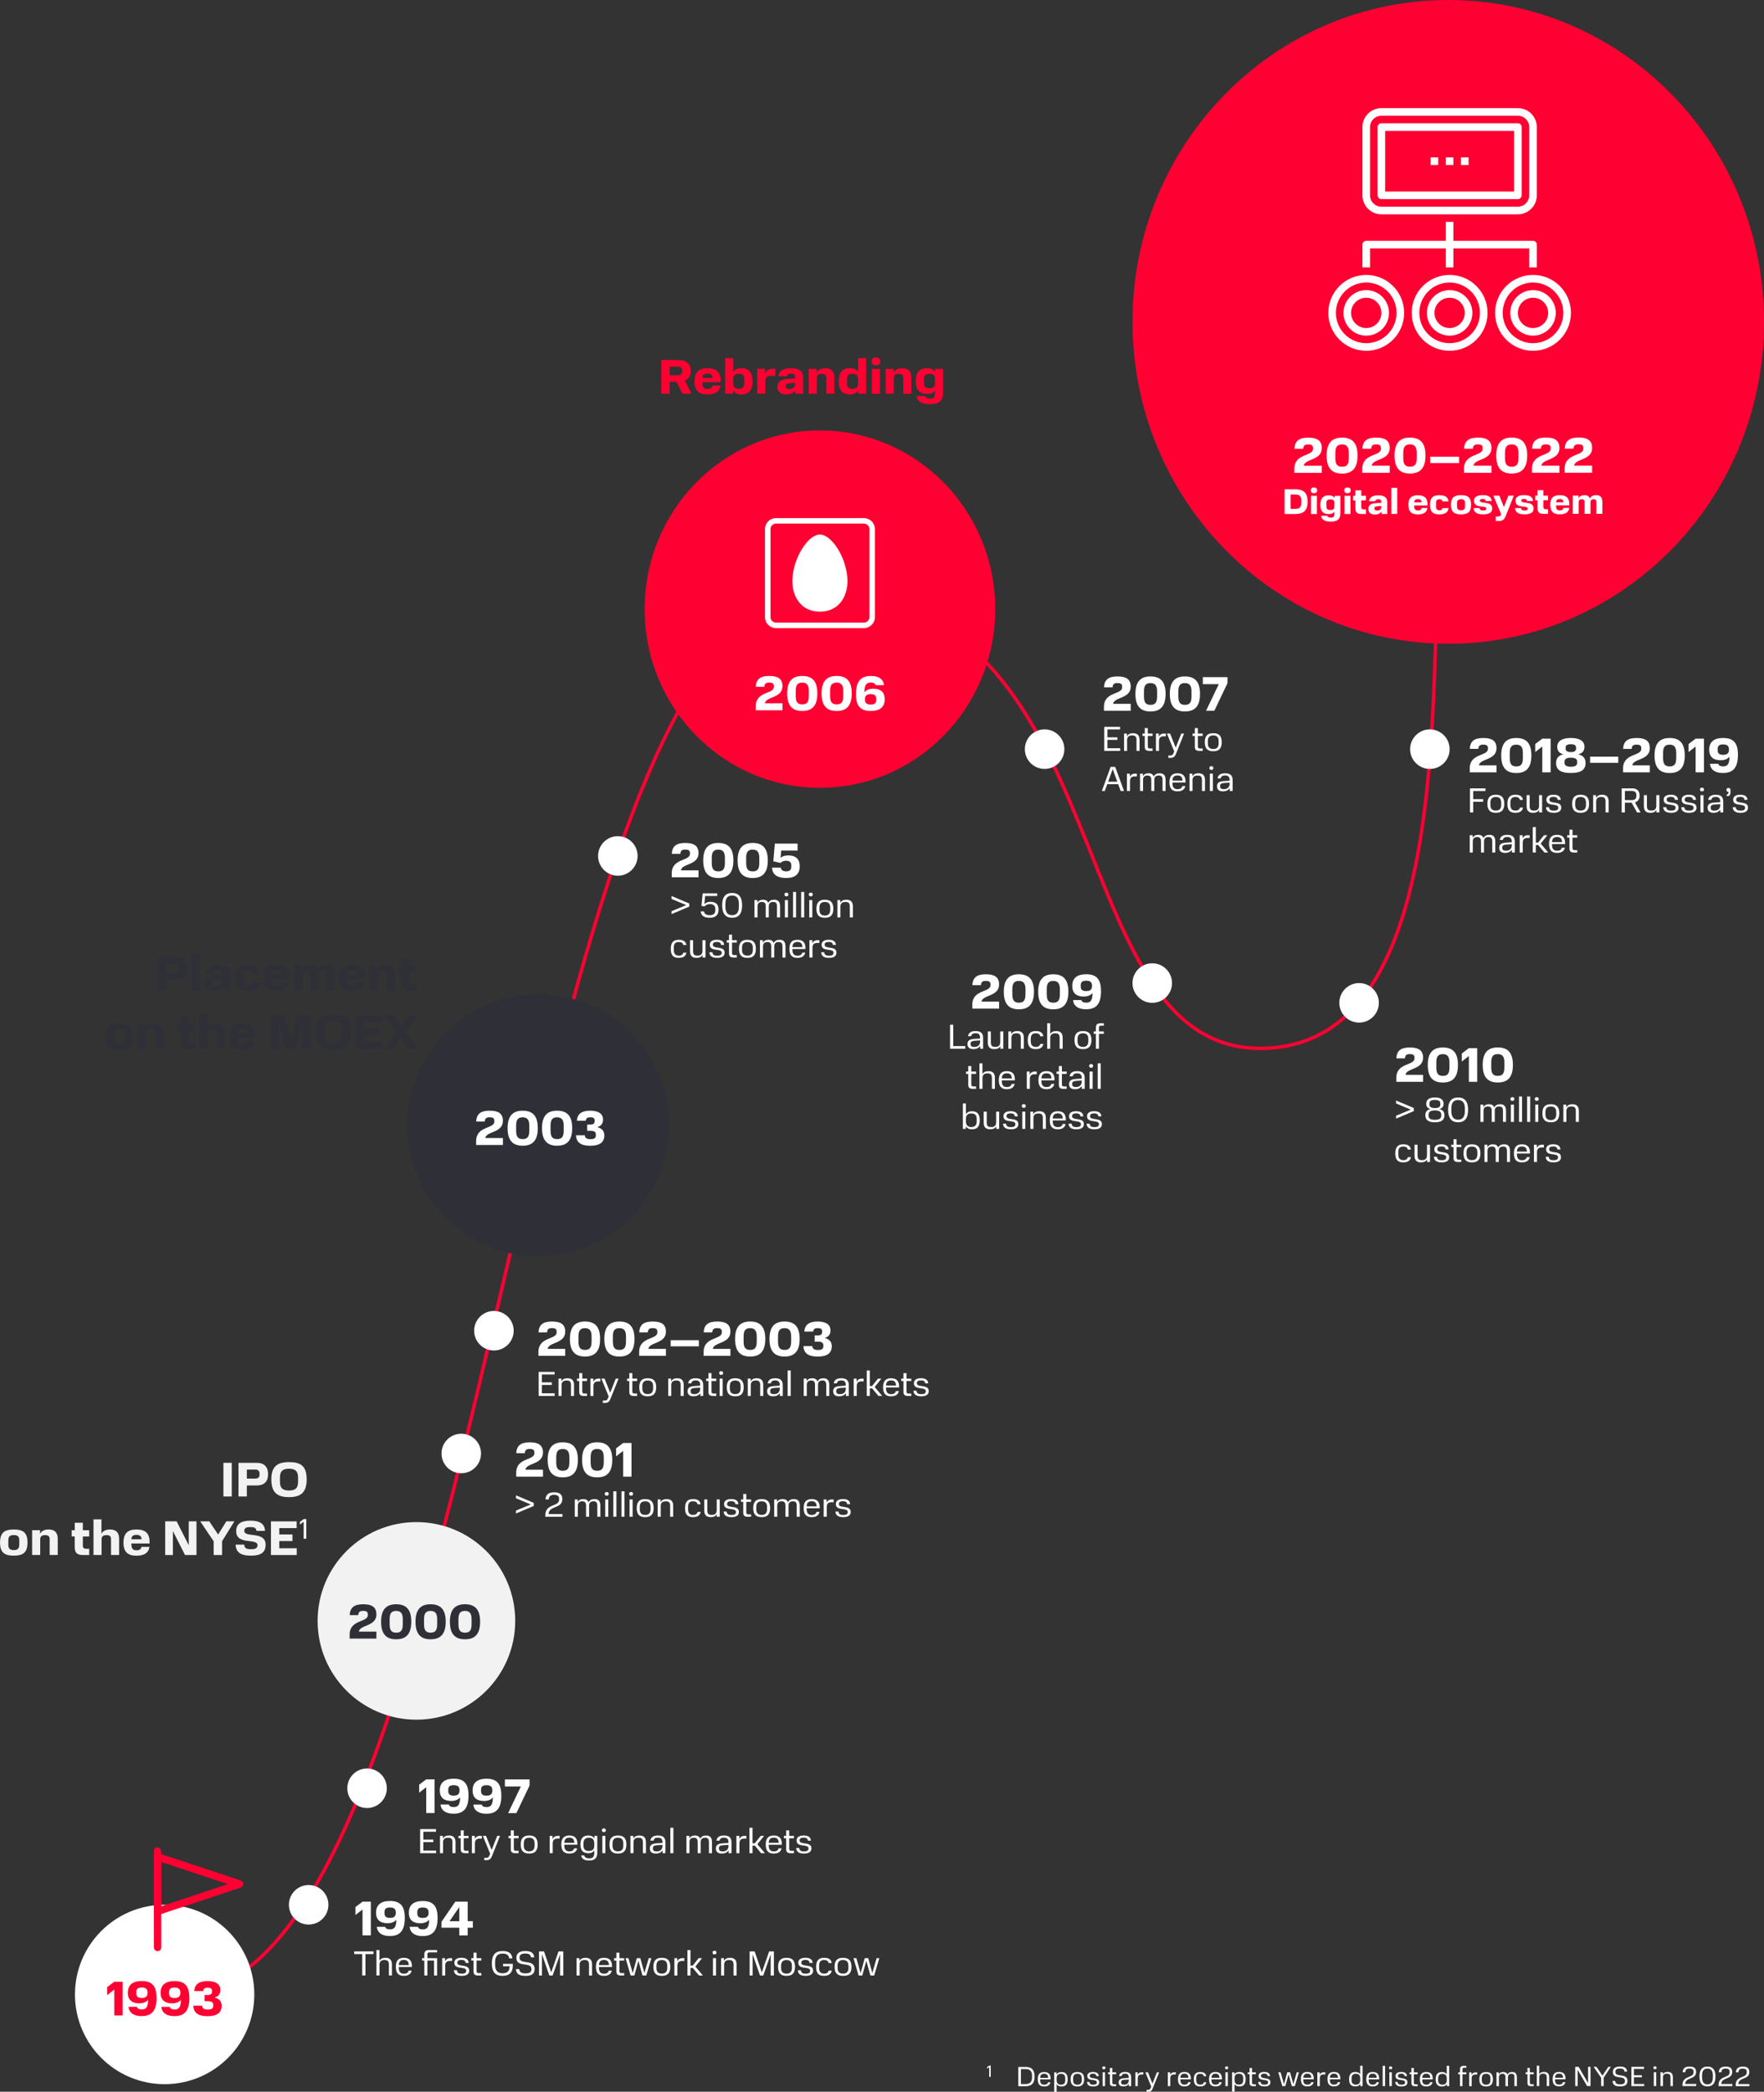 <?xml version="1.0" encoding="UTF-8"?>
<svg xmlns="http://www.w3.org/2000/svg" xmlns:xlink="http://www.w3.org/1999/xlink" id="_Слой_2" data-name="Слой 2" viewBox="0 0 506.18 600.05">
  <rect x="0" y="0" width="506.18" height="600.05" fill="#333333" stroke="none"/>
  <defs>
    <clipPath id="clippath">
      <rect width="506.18" height="600.05" style="fill: none;"></rect>
    </clipPath>
    <clipPath id="clippath-1">
      <rect width="506.18" height="600.05" style="fill: none;"></rect>
    </clipPath>
    <clipPath id="clippath-2">
      <rect width="506.18" height="600.05" style="fill: none;"></rect>
    </clipPath>
    <clipPath id="clippath-3">
      <rect width="506.18" height="600.05" style="fill: none;"></rect>
    </clipPath>
  </defs>
  <g id="_Слой_1-2" data-name="Слой 1">
    <g style="clip-path: url(#clippath);">
      <path d="m56.51,571.66c85.75-17.92,91.37-401.25,178.76-401.25s68.07,130.33,126.33,130.33,47.53-112.83,52.04-152.06" style="fill: none; stroke: #ff0032;"></path>
      <path d="m47.24,597.88c14.21,0,25.73-11.52,25.73-25.73s-11.52-25.74-25.73-25.74-25.73,11.53-25.73,25.74,11.52,25.73,25.73,25.73" style="fill: #fff;"></path>
      <path d="m119.49,493.32c15.65,0,28.35-12.69,28.35-28.34s-12.69-28.34-28.35-28.34-28.35,12.69-28.35,28.34,12.69,28.34,28.35,28.34" style="fill: #f2f2f2;"></path>
      <path d="m154.46,360.39c20.75,0,37.57-16.83,37.57-37.58s-16.82-37.56-37.57-37.56-37.57,16.81-37.57,37.56,16.82,37.58,37.57,37.58" style="fill: #2f2f37;"></path>
      <path d="m235.28,226c27.78,0,50.3-22.95,50.3-51.27s-22.52-51.25-50.3-51.25-50.3,22.94-50.3,51.25,22.52,51.27,50.3,51.27" style="fill: #ff0032;"></path>
      <path d="m415.58,184.68c50.04,0,90.61-41.34,90.61-92.34S465.62,0,415.58,0s-90.61,41.34-90.61,92.33,40.57,92.34,90.61,92.34" style="fill: #ff0032;"></path>
      <path d="m88.57,552.09c3.13,0,5.67-2.54,5.67-5.67s-2.54-5.67-5.67-5.67-5.67,2.54-5.67,5.67,2.54,5.67,5.67,5.67" style="fill: #fff;"></path>
      <path d="m132.36,422.63c3.13,0,5.67-2.54,5.67-5.67s-2.54-5.67-5.67-5.67-5.67,2.54-5.67,5.67,2.54,5.67,5.67,5.67" style="fill: #fff;"></path>
      <path d="m141.73,387.41c3.13,0,5.67-2.54,5.67-5.67s-2.54-5.67-5.67-5.67-5.67,2.54-5.67,5.67,2.54,5.67,5.67,5.67" style="fill: #fff;"></path>
      <path d="m177.29,251.21c3.13,0,5.67-2.54,5.67-5.67s-2.54-5.67-5.67-5.67-5.67,2.54-5.67,5.67,2.54,5.67,5.67,5.67" style="fill: #fff;"></path>
      <path d="m299.75,220.58c3.13,0,5.67-2.54,5.67-5.67s-2.54-5.67-5.67-5.67-5.67,2.54-5.67,5.67,2.54,5.67,5.67,5.67" style="fill: #fff;"></path>
      <path d="m330.64,287.68c3.13,0,5.67-2.54,5.67-5.67s-2.54-5.67-5.67-5.67-5.67,2.54-5.67,5.67,2.54,5.67,5.67,5.67" style="fill: #fff;"></path>
      <path d="m389.99,293.35c3.13,0,5.67-2.54,5.67-5.67s-2.54-5.67-5.67-5.67-5.67,2.54-5.67,5.67,2.54,5.67,5.67,5.67" style="fill: #fff;"></path>
      <path d="m410.3,220.58c3.13,0,5.67-2.54,5.67-5.67s-2.54-5.67-5.67-5.67-5.67,2.54-5.67,5.67,2.54,5.67,5.67,5.67" style="fill: #fff;"></path>
      <path d="m105.33,518.66c3.13,0,5.67-2.54,5.67-5.67s-2.54-5.67-5.67-5.67-5.67,2.54-5.67,5.67,2.54,5.67,5.67,5.67" style="fill: #fff;"></path>
      <path d="m228.45,530.12c.06,1.1.84,1.61,2.24,1.61,1.31,0,2.15-.44,2.15-1.49,0-2.11-3.4-.87-3.4-2.27,0-.57.42-.81,1.18-.81.68,0,1.15.18,1.2.86h.87c-.05-1.03-.84-1.48-2.06-1.48-1.3,0-2.05.5-2.05,1.43,0,2.16,3.42.85,3.42,2.29,0,.61-.44.85-1.31.85-.82,0-1.31-.24-1.36-.99h-.88Zm-3.51-2.78h.65v3.08c0,.85.34,1.2,1.26,1.2h.98v-.68h-.77c-.43,0-.6-.19-.6-.61v-2.99h1.37v-.68h-1.37v-1.58h-.87v1.58h-.65v.68Zm-2.91-.17c.92,0,1.39.41,1.43,1.47h-2.87c.03-1.05.54-1.47,1.44-1.47m-2.3,1.98c0,1.85.81,2.58,2.3,2.58,1.29,0,2.04-.52,2.24-1.51h-.86c-.13.58-.57.89-1.38.89-.93,0-1.44-.53-1.44-1.64v-.28h3.75v-.25c0-1.67-.82-2.39-2.31-2.39s-2.3.74-2.3,2.6m-1.45-2.49l-1.7,2.12h-.65v-4.46h-.87v7.3h.87v-2.16h.67l1.81,2.16h1.08l-2.16-2.56,1.92-2.4h-.97Zm-6.97,0v4.96h.87v-2.8c0-.98.46-1.37,1.36-1.37h.62v-.79h-.55c-.72,0-1.23.32-1.47.97v-.97h-.83Zm-3.98,4.45c-.69,0-1.03-.27-1.03-.79v-.14c0-.56.35-.77,1.16-.84l1.58-.1v.3c0,1.16-.8,1.57-1.71,1.57m-1.91-.82c0,.91.56,1.44,1.71,1.44.91,0,1.58-.34,1.94-.93v.82h.83v-3.11c0-1.37-.71-1.96-2.16-1.96-1.3,0-2.01.48-2.16,1.47h.89c.14-.64.58-.85,1.27-.85.89,0,1.3.38,1.3,1.34v.17l-1.69.11c-1.45.1-1.93.59-1.93,1.5Zm-1.99-1.83v3.16h.87v-3.18c0-1.33-.59-1.89-1.69-1.89-.77,0-1.4.28-1.68.93-.23-.64-.76-.93-1.55-.93-.69,0-1.3.27-1.58.89v-.78h-.83v4.96h.87v-3.15c0-.95.52-1.28,1.26-1.28.69,0,1.1.25,1.1,1.27v3.16h.87v-3.22c.02-.9.54-1.21,1.25-1.21s1.11.25,1.11,1.27m-11.07,3.16h.87v-7.3h-.87v7.3Zm-3.98-.51c-.69,0-1.03-.27-1.03-.79v-.14c0-.56.35-.77,1.16-.84l1.58-.1v.3c0,1.16-.8,1.57-1.71,1.57m-1.91-.82c0,.91.56,1.44,1.71,1.44.91,0,1.58-.34,1.94-.93v.82h.83v-3.11c0-1.37-.71-1.96-2.16-1.96-1.3,0-2.01.48-2.16,1.47h.89c.14-.64.58-.85,1.27-.85.89,0,1.3.38,1.3,1.34v.17l-1.69.11c-1.45.1-1.93.59-1.93,1.5Zm-1.99,1.33h.87v-3.15c0-1.36-.67-1.92-1.89-1.92-.79,0-1.43.28-1.72.94v-.83h-.83v4.96h.87v-3.11c0-.97.57-1.32,1.43-1.32s1.27.27,1.27,1.32v3.11Zm-9.59-2.48c0,1.9.87,2.59,2.42,2.59s2.43-.69,2.43-2.59-.86-2.59-2.43-2.59-2.42.7-2.42,2.59m3.97.32c0,1.14-.56,1.63-1.55,1.63s-1.55-.49-1.55-1.62v-.67c0-1.13.56-1.61,1.55-1.61s1.55.48,1.55,1.61v.66Zm-6.02,2.16h.87v-4.96h-.87v4.96Zm-.13-6.57c0,.35.2.53.56.53s.57-.18.57-.53-.2-.53-.57-.53-.56.18-.56.53m-2.18,4.46c-.03,1.06-.6,1.48-1.55,1.48s-1.55-.43-1.55-1.54v-.63c0-1.16.59-1.63,1.55-1.63s1.55.47,1.55,1.6v.72Zm-3.98-.37c0,1.8.85,2.49,2.27,2.49.77,0,1.36-.25,1.71-.81v.61c0,1.22-.36,1.67-1.46,1.67-.77,0-1.26-.21-1.44-.84h-.89c.17.97.94,1.47,2.33,1.47,1.66,0,2.32-.78,2.32-2.32v-4.75h-.83v.76c-.35-.62-.96-.87-1.74-.87-1.45,0-2.27.76-2.27,2.59h0Zm-3.18-1.97c.92,0,1.39.41,1.43,1.47h-2.87c.03-1.05.54-1.47,1.44-1.47m-2.3,1.98c0,1.85.81,2.58,2.3,2.58,1.29,0,2.04-.52,2.24-1.51h-.86c-.13.58-.57.89-1.38.89-.93,0-1.44-.53-1.44-1.64v-.28h3.75v-.25c0-1.67-.82-2.39-2.31-2.39s-2.3.74-2.3,2.6m-3.34-2.49v4.96h.87v-2.8c0-.98.46-1.37,1.36-1.37h.62v-.79h-.55c-.72,0-1.23.32-1.47.97v-.97h-.83Zm-8.3,2.48c0,1.9.87,2.59,2.42,2.59s2.43-.69,2.43-2.59-.86-2.59-2.43-2.59-2.42.7-2.42,2.59m3.97.32c0,1.14-.56,1.63-1.55,1.63s-1.55-.49-1.55-1.62v-.67c0-1.13.56-1.61,1.55-1.61s1.55.48,1.55,1.61v.66Zm-7.48-2.12h.65v3.08c0,.85.34,1.2,1.26,1.2h.98v-.68h-.77c-.43,0-.6-.19-.6-.61v-2.99h1.37v-.68h-1.37v-1.58h-.87v1.58h-.65v.68Zm-7.36-.68l2.09,5.11-.14.37c-.25.64-.47.81-1.08.81h-.46v.67h.56c.92,0,1.3-.3,1.69-1.3l2.26-5.66h-.8l-1.6,4.04-1.61-4.04h-.91Zm-3.15,0v4.96h.87v-2.8c0-.98.46-1.37,1.36-1.37h.62v-.79h-.55c-.72,0-1.23.32-1.47.97v-.97h-.83Zm-3.86.68h.65v3.08c0,.85.34,1.2,1.26,1.2h.98v-.68h-.77c-.43,0-.6-.19-.6-.61v-2.99h1.37v-.68h-1.37v-1.58h-.87v1.58h-.65v.68Zm-1.72,4.28h.87v-3.15c0-1.36-.67-1.92-1.89-1.92-.79,0-1.43.28-1.72.94v-.83h-.83v4.96h.87v-3.11c0-.97.57-1.32,1.43-1.32s1.27.27,1.27,1.32v3.11Zm-9.27-6.9v6.9h4.59v-.75h-3.67v-2.41h2.86v-.73h-2.86v-2.26h3.64v-.75h-4.56Z" style="fill: #fff;"></path>
      <path d="m144.87,512.48h4.59l-3.65,7.64h2.37l3.78-7.92v-1.74h-7.08v2.01Zm-6.83.91c0-.94.53-1.27,1.57-1.27,1.09,0,1.67.38,1.67,1.5s-.62,1.49-1.67,1.49-1.57-.34-1.57-1.29v-.42Zm5.81,1.69c0-3.43-1.32-4.82-4.24-4.82-2.67,0-4,1.16-4,3.34s1.29,3.04,3.29,3.04c1.08,0,1.96-.32,2.52-1.01,0,2.24-.65,2.77-1.83,2.77-.83,0-1.23-.27-1.37-.74h-2.39c.1,1.5,1.29,2.64,3.68,2.64,2.66,0,4.35-1.17,4.35-5.23m-15.23-1.69c0-.94.53-1.27,1.57-1.27,1.09,0,1.67.38,1.67,1.5s-.62,1.49-1.67,1.49-1.57-.34-1.57-1.29v-.42Zm5.81,1.69c0-3.43-1.32-4.82-4.24-4.82-2.67,0-4,1.16-4,3.34s1.29,3.04,3.29,3.04c1.08,0,1.96-.32,2.52-1.01,0,2.24-.64,2.77-1.84,2.77-.83,0-1.23-.27-1.37-.74h-2.39c.1,1.5,1.29,2.64,3.68,2.64,2.66,0,4.35-1.17,4.35-5.23m-14.17-3.08v2.3l2.03-1.58v7.4h2.39v-9.66h-2.39l-2.03,1.54Z" style="fill: #fff;"></path>
      <path d="m239.72,433.61c.06,1.1.84,1.61,2.24,1.61,1.31,0,2.15-.44,2.15-1.49,0-2.11-3.4-.87-3.4-2.27,0-.57.42-.81,1.18-.81.68,0,1.15.18,1.2.86h.87c-.05-1.03-.84-1.48-2.06-1.48-1.3,0-2.05.5-2.05,1.43,0,2.16,3.42.85,3.42,2.29,0,.61-.44.85-1.31.85-.82,0-1.31-.24-1.36-.99h-.88Zm-3.36-3.46v4.96h.87v-2.8c0-.98.46-1.37,1.36-1.37h.62v-.79h-.55c-.72,0-1.23.32-1.47.97v-.97h-.83Zm-3.45.51c.92,0,1.39.41,1.43,1.47h-2.87c.03-1.05.54-1.47,1.44-1.47m-2.3,1.98c0,1.85.81,2.58,2.3,2.58,1.29,0,2.04-.52,2.24-1.51h-.86c-.13.58-.57.89-1.38.89-.93,0-1.44-.53-1.44-1.64v-.28h3.75v-.25c0-1.67-.82-2.39-2.31-2.39s-2.3.74-2.3,2.6m-1.99-.69v3.16h.87v-3.18c0-1.33-.59-1.89-1.69-1.89-.77,0-1.4.28-1.68.93-.23-.64-.76-.93-1.55-.93-.69,0-1.3.27-1.58.89v-.78h-.83v4.96h.87v-3.15c0-.95.52-1.28,1.26-1.28.69,0,1.1.25,1.1,1.27v3.16h.87v-3.22c.02-.9.54-1.21,1.25-1.21s1.11.25,1.11,1.27m-12.48.68c0,1.9.87,2.59,2.42,2.59s2.43-.69,2.43-2.59-.86-2.59-2.43-2.59-2.42.7-2.42,2.59m3.97.32c0,1.14-.56,1.63-1.55,1.63s-1.55-.49-1.55-1.62v-.67c0-1.13.56-1.61,1.55-1.61s1.55.48,1.55,1.61v.66Zm-7.48-2.12h.65v3.08c0,.85.34,1.2,1.26,1.2h.98v-.68h-.77c-.43,0-.6-.19-.6-.61v-2.99h1.37v-.68h-1.37v-1.58h-.87v1.58h-.65v.68Zm-4.99,2.78c.06,1.1.84,1.61,2.24,1.61,1.31,0,2.15-.44,2.15-1.49,0-2.11-3.4-.87-3.4-2.27,0-.57.42-.81,1.18-.81.68,0,1.15.18,1.2.86h.87c-.05-1.03-.84-1.48-2.06-1.48-1.3,0-2.05.5-2.05,1.43,0,2.16,3.42.85,3.42,2.29,0,.61-.44.85-1.31.85-.82,0-1.31-.24-1.36-.99h-.88Zm-5.55-.33c0,1.4.67,1.94,1.89,1.94.78,0,1.4-.25,1.7-.86v.75h.85v-4.96h-.87v3.1c0,.99-.59,1.33-1.43,1.33s-1.27-.27-1.27-1.31v-3.12h-.87v3.13Zm-5.52-.63c0,1.96.87,2.57,2.29,2.57,1.27,0,2.03-.49,2.19-1.5h-.88c-.12.56-.51.86-1.31.86s-1.42-.4-1.42-1.58v-.73c0-1.12.46-1.59,1.42-1.59.72,0,1.18.22,1.3.86h.88c-.14-1.05-.9-1.5-2.18-1.5-1.55,0-2.29.8-2.29,2.61Zm-4.27,2.46h.87v-3.15c0-1.36-.67-1.92-1.89-1.92-.79,0-1.43.28-1.72.94v-.83h-.83v4.96h.87v-3.11c0-.97.57-1.32,1.43-1.32s1.27.27,1.27,1.32v3.11Zm-9.59-2.48c0,1.9.87,2.59,2.42,2.59s2.43-.69,2.43-2.59-.86-2.59-2.43-2.59-2.42.7-2.42,2.59m3.97.32c0,1.14-.56,1.63-1.55,1.63s-1.55-.49-1.55-1.62v-.67c0-1.13.56-1.61,1.55-1.61s1.55.48,1.55,1.61v.66Zm-6.02,2.16h.87v-4.96h-.87v4.96Zm-.13-6.57c0,.35.2.53.56.53s.57-.18.57-.53-.2-.53-.57-.53-.56.18-.56.53m-2.2,6.57h.87v-7.3h-.87v7.3Zm-2.33,0h.87v-7.3h-.87v7.3Zm-2.33,0h.87v-4.96h-.87v4.96Zm-.13-6.57c0,.35.2.53.56.53s.57-.18.57-.53-.2-.53-.57-.53-.56.18-.56.53m-2.14,3.41v3.16h.87v-3.18c0-1.33-.59-1.89-1.69-1.89-.77,0-1.4.28-1.68.93-.23-.64-.76-.93-1.55-.93-.69,0-1.3.27-1.58.89v-.78h-.83v4.96h.87v-3.15c0-.95.52-1.28,1.26-1.28.69,0,1.1.25,1.1,1.27v3.16h.87v-3.22c.02-.9.54-1.21,1.25-1.21s1.11.25,1.11,1.27m-14.93,2.78v.38h4.93v-.76h-3.98c.1-2.57,3.94-1.41,3.94-4.33,0-1.4-.9-1.92-2.33-1.92-1.5,0-2.42.56-2.5,2.05h.93c.07-.99.55-1.32,1.57-1.32.88,0,1.4.32,1.4,1.04v.32c0,2.16-3.96,1.01-3.96,4.54m-3.31-3.61l-5.09-2.15v.84l4.23,1.77-4.23,1.76v.83l5.09-2.15v-.9Z" style="fill: #fff;"></path>
      <path d="m176.79,415.49v2.3l2.03-1.58v7.4h2.39v-9.66h-2.39l-2.03,1.54Zm-9.76,3.28c0,3.58,1.52,5.04,4.32,5.04s4.34-1.46,4.34-5.04-1.53-5.01-4.34-5.01-4.32,1.48-4.32,5.01m6.22.69c0,1.74-.49,2.45-1.89,2.45-1.39-.01-1.88-.71-1.88-2.45v-1.4c0-1.65.49-2.39,1.88-2.39s1.89.8,1.89,2.39v1.4Zm-16.09-.69c0,3.58,1.52,5.04,4.32,5.04s4.34-1.46,4.34-5.04-1.53-5.01-4.34-5.01-4.32,1.48-4.32,5.01m6.22.69c0,1.74-.49,2.45-1.89,2.45-1.39-.01-1.88-.71-1.88-2.45v-1.4c0-1.65.49-2.39,1.88-2.39s1.89.8,1.89,2.39v1.4Zm-15.25,3.02v1.13h7.68v-2h-5.04c.24-1.99,5.04-1.42,5.04-4.93,0-2.14-1.34-2.92-3.78-2.92s-3.78.8-3.88,3.12h2.45c.08-.92.43-1.22,1.43-1.22.91,0,1.32.29,1.32.95v.28c0,2.14-5.22,1.19-5.22,5.59" style="fill: #fff;"></path>
    </g>
    <polygon points="86.06 436.59 86.06 437.33 87.14 436.52 87.14 441.42 87.89 441.42 87.89 435.79 87.14 435.79 86.06 436.59" style="fill: #fff;"></polygon>
    <g style="clip-path: url(#clippath-1);">
      <path d="m77.75,436.42v9.66h7.4v-1.94h-5.01v-2.06h3.78v-1.89h-3.78v-1.82h4.98v-1.94h-7.38Zm-10.14,6.69c.11,2.3,1.61,3.16,4.4,3.16s4.21-.87,4.21-3.16c0-3.96-6.12-1.92-6.12-3.92,0-.9.62-1.12,1.76-1.12,1.01,0,1.67.21,1.74,1.09h2.45c-.08-2.11-1.64-2.94-4.18-2.94s-4.1.87-4.1,2.99c0,4.17,6.12,1.93,6.12,4.06,0,.9-.66,1.15-1.88,1.15s-1.86-.24-1.93-1.32h-2.46Zm-6.3-.98v3.95h2.41v-3.95l3.54-5.71h-2.31l-2.35,3.79-2.55-3.79h-2.6l3.86,5.71Zm-8.22,3.95h3.29v-9.66h-2.22v6.87l-3.47-6.87h-3.29v9.66h2.22v-6.85l3.47,6.85Zm-13.94-5.78c.95,0,1.43.36,1.46,1.26h-2.9c.01-.9.53-1.26,1.44-1.26m-3.72,2.24c0,2.7,1.29,3.74,3.72,3.74,2.2,0,3.5-.81,3.74-2.53h-2.31c-.1.67-.56.98-1.43.98s-1.44-.41-1.44-1.6v-.35h5.21v-.45c0-2.56-1.3-3.57-3.76-3.57s-3.72,1.06-3.72,3.78m-3.58,3.54h2.32v-4.61c0-1.89-.92-2.71-2.63-2.71-1.11,0-2.03.38-2.44,1.23v-4.13h-2.28v10.22h2.32v-4.54c0-.85.56-1.16,1.39-1.16.87,0,1.32.27,1.32,1.15v4.55Zm-11.3-5.32h.88v2.96c0,1.65.6,2.37,2.34,2.37h1.81v-1.8h-.87c-.71,0-.95-.28-.95-.94v-2.58h1.82v-1.8h-1.82v-2.14h-2.32v2.14h-.88v1.8Zm-6.31,5.32h2.32v-4.61c0-1.89-.92-2.71-2.63-2.71-1.12,0-2.05.39-2.45,1.26v-1.06h-2.27v7.12h2.32v-4.54c0-.87.56-1.16,1.39-1.16.87,0,1.32.27,1.32,1.15v4.55Zm-14.24-3.57c0,2.91,1.34,3.76,3.95,3.76s3.93-.85,3.93-3.76-1.33-3.75-3.93-3.75-3.95.88-3.95,3.75m5.52.6c0,1.18-.53,1.56-1.57,1.56s-1.57-.38-1.57-1.54v-1.29c0-1.13.53-1.47,1.57-1.47s1.57.34,1.57,1.47v1.27Z" style="fill: #f2f2f2;"></path>
      <path d="m77.86,424.36c0,3.89,1.79,5.12,5.07,5.12s5.07-1.23,5.07-5.12-1.79-4.93-5.07-4.93-5.07,1.2-5.07,4.93m7.67.7c0,1.93-.87,2.52-2.6,2.52s-2.6-.59-2.6-2.52v-1.25c0-1.83.87-2.48,2.6-2.48s2.6.64,2.6,2.48v1.25Zm-11.06-1.96c0,.64-.38,1.06-1.18,1.06h-2.46v-2.59h2.46c.8,0,1.18.48,1.18,1.08v.45Zm-6.03-3.47v9.66h2.39v-3.16h2.79c2.25,0,3.3-1.16,3.3-3.23s-1.05-3.26-3.3-3.26h-5.18Zm-4.33,9.66h2.39v-9.66h-2.39v9.66Z" style="fill: #f2f2f2;"></path>
      <path d="m112.82,300.92l2.2-3.21,2.28,3.21h2.65l-3.47-4.89,3.28-4.77h-2.44l-2.13,3.11-2.18-3.11h-2.66l3.4,4.82-3.37,4.84h2.45Zm-10.6-9.66v9.66h7.4v-1.94h-5.01v-2.06h3.78v-1.89h-3.78v-1.82h4.98v-1.94h-7.38Zm-11.68,4.73c0,3.89,1.79,5.12,5.07,5.12s5.07-1.23,5.07-5.12-1.79-4.93-5.07-4.93-5.07,1.2-5.07,4.93m7.67.7c0,1.93-.87,2.52-2.6,2.52s-2.61-.59-2.61-2.52v-1.25c0-1.83.87-2.48,2.61-2.48s2.6.64,2.6,2.48v1.25Zm-16.2,4.23h2.55l2.05-7.57v7.57h2.41v-9.66h-3.62l-1.89,7.17-1.88-7.17h-3.85v9.66h2.21v-7.53l2.03,7.53Zm-12.49-5.78c.95,0,1.43.36,1.46,1.26h-2.9c.01-.9.53-1.26,1.44-1.26m-3.72,2.24c0,2.7,1.29,3.74,3.72,3.74,2.2,0,3.5-.81,3.74-2.53h-2.31c-.1.67-.56.98-1.43.98s-1.44-.41-1.44-1.6v-.35h5.21v-.45c0-2.56-1.3-3.57-3.76-3.57s-3.72,1.06-3.72,3.78m-3.58,3.54h2.32v-4.61c0-1.89-.92-2.71-2.63-2.71-1.11,0-2.03.38-2.44,1.23v-4.13h-2.28v10.22h2.32v-4.54c0-.85.56-1.16,1.39-1.16.87,0,1.32.27,1.32,1.15v4.55Zm-11.3-5.32h.88v2.96c0,1.65.6,2.36,2.34,2.36h1.81v-1.8h-.87c-.71,0-.95-.28-.95-.94v-2.58h1.82v-1.8h-1.82v-2.14h-2.32v2.14h-.88v1.8Zm-6.31,5.32h2.32v-4.61c0-1.89-.92-2.71-2.63-2.71-1.12,0-2.05.39-2.45,1.26v-1.06h-2.27v7.12h2.32v-4.54c0-.87.56-1.16,1.39-1.16.87,0,1.32.27,1.32,1.15v4.55Zm-14.24-3.57c0,2.91,1.34,3.77,3.95,3.77s3.93-.85,3.93-3.77-1.33-3.75-3.93-3.75-3.95.88-3.95,3.75m5.52.6c0,1.18-.53,1.56-1.57,1.56s-1.57-.38-1.57-1.54v-1.29c0-1.13.53-1.47,1.57-1.47s1.57.34,1.57,1.47v1.27Z" style="fill: #2f2f37;"></path>
      <path d="m114.32,278.8h.88v2.96c0,1.65.6,2.36,2.34,2.36h1.81v-1.8h-.87c-.71,0-.95-.28-.95-.94v-2.58h1.82v-1.8h-1.82v-2.14h-2.32v2.14h-.88v1.8Zm-3.28,5.32h2.32v-4.61c0-1.89-.92-2.71-2.63-2.71-1.12,0-2.04.39-2.45,1.26v-1.06h-2.27v7.12h2.32v-4.54c0-.87.56-1.16,1.39-1.16.87,0,1.32.27,1.32,1.15v4.55Zm-10.11-5.78c.95,0,1.43.37,1.46,1.26h-2.9c.01-.9.53-1.26,1.44-1.26m-3.72,2.24c0,2.7,1.29,3.74,3.72,3.74,2.2,0,3.5-.81,3.74-2.53h-2.31c-.1.67-.56.98-1.43.98s-1.44-.41-1.44-1.6v-.35h5.21v-.45c0-2.56-1.3-3.57-3.76-3.57s-3.72,1.06-3.72,3.78m-3.58-1.02v4.56h2.32v-4.61c0-1.89-.84-2.71-2.42-2.71-1.13,0-2.06.41-2.45,1.29-.36-.89-1.11-1.29-2.2-1.29-1.02,0-1.88.39-2.27,1.23v-1.03h-2.27v7.12h2.32v-4.56c0-.84.49-1.13,1.19-1.13.76,0,1.13.25,1.13,1.13v4.56h2.32v-4.59h0c.01-.84.49-1.11,1.19-1.11.74,0,1.12.25,1.12,1.13m-14.36-1.22c.95,0,1.43.37,1.46,1.26h-2.9c.01-.9.53-1.26,1.44-1.26m-3.72,2.24c0,2.7,1.29,3.74,3.72,3.74,2.2,0,3.5-.81,3.74-2.53h-2.31c-.1.67-.56.98-1.43.98-.91,0-1.44-.41-1.44-1.6v-.35h5.21v-.45c0-2.56-1.3-3.57-3.76-3.57s-3.72,1.06-3.72,3.78m-8.2-.01c0,2.87,1.23,3.75,3.67,3.75,2.28,0,3.4-.84,3.61-2.48h-2.38c-.08.55-.39.87-1.23.87s-1.29-.36-1.29-1.44v-1.48c0-1.01.41-1.37,1.29-1.37.81,0,1.14.28,1.21.83h2.36c-.15-1.76-1.44-2.43-3.56-2.43-2.51,0-3.68.98-3.68,3.77m-5.25,2.21c-.7,0-1.04-.24-1.04-.76v-.15c0-.5.34-.7,1.09-.76l1.61-.1v.32c0,.98-.65,1.44-1.67,1.44m-3.4-.6c0,1.32.87,2.14,2.5,2.14,1.36,0,2.17-.43,2.65-1.17v.98h2.24v-4.65c0-1.85-1.16-2.67-3.5-2.67s-3.46.78-3.62,2.31h2.41c.11-.53.45-.77,1.25-.77s1.15.3,1.15,1.14v.27l-1.99.11c-2.14.11-3.08.84-3.08,2.32h0Zm-3.7,1.95h2.32v-10.22h-2.32v10.22Zm-3.58-6.19c0,.65-.38,1.07-1.18,1.07h-2.47v-2.59h2.47c.8,0,1.18.48,1.18,1.08v.45Zm-6.03-3.47v9.66h2.39v-3.16h2.79c2.25,0,3.3-1.16,3.3-3.23s-1.05-3.26-3.3-3.26h-5.18Z" style="fill: #2f2f37;"></path>
      <path d="m268.28,109.93c0,1.07-.49,1.46-1.57,1.46s-1.57-.39-1.57-1.44v-1.26c0-1.05.5-1.44,1.57-1.44s1.54.36,1.57,1.36v1.33Zm-5.5-.53c0,2.56,1.22,3.6,3.26,3.6,1.01,0,1.75-.26,2.24-.91v.7c0,1.25-.42,1.57-1.43,1.57-.84,0-1.16-.22-1.37-.73h-2.41c.17,1.46,1.37,2.32,3.76,2.32,2.58,0,3.78-.99,3.78-3.18v-6.94h-2.27v.85c-.49-.73-1.26-1.05-2.31-1.05-2.06,0-3.26,1.11-3.26,3.77h0Zm-3.6,3.55h2.32v-4.61c0-1.89-.92-2.71-2.63-2.71-1.12,0-2.04.39-2.45,1.26v-1.06h-2.27v7.12h2.32v-4.54c0-.87.56-1.16,1.39-1.16.87,0,1.32.27,1.32,1.15v4.55Zm-9,0h2.32v-7.12h-2.32v7.12Zm-.07-9.28c0,.77.45,1.13,1.23,1.13s1.26-.36,1.26-1.13-.45-1.12-1.26-1.12-1.23.36-1.23,1.12m-3.91,6.38c0,1.07-.52,1.49-1.57,1.49s-1.58-.42-1.58-1.47v-1.4c0-1.05.52-1.43,1.57-1.43s1.55.38,1.58,1.35v1.47Zm-5.52-.63c0,2.66,1.19,3.72,3.18,3.72,1.11,0,1.9-.33,2.4-1.08v.88h2.27v-10.22h-2.32v3.9c-.49-.7-1.27-1.01-2.34-1.01-2,0-3.18,1.09-3.18,3.79h0Zm-3.58,3.53h2.32v-4.61c0-1.89-.92-2.71-2.63-2.71-1.12,0-2.05.39-2.45,1.26v-1.06h-2.27v7.12h2.32v-4.54c0-.87.56-1.16,1.39-1.16.87,0,1.32.27,1.32,1.15v4.55Zm-10.6-1.34c-.7,0-1.04-.24-1.04-.76v-.15c0-.5.34-.7,1.09-.76l1.61-.1v.32c0,.98-.64,1.44-1.67,1.44m-3.4-.6c0,1.32.87,2.14,2.5,2.14,1.36,0,2.17-.43,2.65-1.17v.98h2.24v-4.65c0-1.85-1.16-2.67-3.5-2.67s-3.46.78-3.62,2.31h2.41c.11-.53.45-.77,1.25-.77s1.15.3,1.15,1.14v.27l-1.99.11c-2.14.11-3.08.84-3.08,2.32h0Zm-5.8-5.18v7.12h2.32v-3.7c0-.99.48-1.43,1.79-1.43h1.08v-2h-.78c-1.18,0-1.83.52-2.14,1.43v-1.43h-2.27Zm-3.74,4.23c0,1.07-.5,1.48-1.55,1.48s-1.58-.42-1.58-1.48v-1.47c.03-.98.53-1.35,1.58-1.35s1.55.38,1.55,1.42v1.4Zm-5.46-7.32v10.22h2.27v-.9c.49.76,1.3,1.09,2.42,1.09,1.97,0,3.15-1.08,3.15-3.74s-1.18-3.78-3.15-3.78c-1.08,0-1.88.31-2.37,1.02v-3.92h-2.32Zm-5.08,4.44c.95,0,1.43.37,1.46,1.26h-2.9c.01-.9.53-1.26,1.44-1.26m-3.72,2.24c0,2.7,1.29,3.74,3.72,3.74,2.2,0,3.5-.81,3.74-2.53h-2.31c-.1.67-.56.98-1.43.98s-1.44-.41-1.44-1.6v-.35h5.21v-.45c0-2.56-1.3-3.57-3.76-3.57s-3.72,1.06-3.72,3.78m-3.56-2.84c0,.64-.38,1.08-1.23,1.08h-2.35v-2.47h2.35c.87,0,1.23.42,1.23,1.07v.32Zm-5.98-3.28v9.66h2.39v-3.42h1.95l1.75,3.42h2.57l-1.9-3.74c1.08-.46,1.67-1.41,1.67-2.83,0-2-1.24-3.09-3.46-3.09h-4.97Z" style="fill: #ff0032;"></path>
      <path d="m262.11,398.95c.06,1.1.84,1.61,2.24,1.61,1.31,0,2.15-.44,2.15-1.49,0-2.11-3.4-.87-3.4-2.27,0-.57.42-.81,1.18-.81.68,0,1.15.18,1.2.86h.87c-.05-1.03-.84-1.48-2.06-1.48-1.3,0-2.05.5-2.05,1.43,0,2.16,3.42.85,3.42,2.29,0,.61-.44.85-1.31.85-.82,0-1.31-.24-1.36-.99h-.88Zm-3.51-2.78h.65v3.08c0,.85.34,1.2,1.26,1.2h.98v-.68h-.77c-.43,0-.6-.19-.6-.61v-2.99h1.37v-.68h-1.37v-1.58h-.87v1.58h-.65v.68Zm-2.91-.17c.92,0,1.39.41,1.43,1.47h-2.87c.03-1.05.54-1.47,1.44-1.47m-2.3,1.98c0,1.85.81,2.58,2.3,2.58,1.29,0,2.04-.52,2.24-1.51h-.86c-.13.58-.57.89-1.38.89-.93,0-1.44-.53-1.44-1.64v-.28h3.75v-.25c0-1.67-.82-2.39-2.31-2.39s-2.3.74-2.3,2.6m-1.45-2.49l-1.7,2.12h-.65v-4.46h-.87v7.3h.87v-2.16h.67l1.81,2.16h1.08l-2.16-2.56,1.92-2.4h-.97Zm-6.97,0v4.96h.87v-2.8c0-.98.46-1.37,1.36-1.37h.62v-.79h-.55c-.72,0-1.23.32-1.47.97v-.97h-.83Zm-3.98,4.45c-.69,0-1.03-.27-1.03-.79v-.14c0-.56.35-.77,1.16-.84l1.58-.1v.3c0,1.16-.8,1.57-1.71,1.57m-1.91-.82c0,.91.56,1.44,1.71,1.44.91,0,1.58-.34,1.94-.93v.82h.83v-3.11c0-1.37-.71-1.96-2.16-1.96-1.3,0-2.01.48-2.16,1.47h.89c.14-.64.58-.85,1.27-.85.89,0,1.3.38,1.3,1.34v.17l-1.69.11c-1.45.1-1.93.59-1.93,1.5Zm-1.99-1.83v3.16h.87v-3.18c0-1.33-.59-1.89-1.69-1.89-.77,0-1.4.28-1.68.93-.23-.64-.76-.93-1.55-.93-.69,0-1.3.27-1.58.89v-.78h-.83v4.96h.87v-3.15c0-.95.52-1.28,1.26-1.28.69,0,1.1.25,1.1,1.27v3.16h.87v-3.22c.02-.9.54-1.21,1.25-1.21s1.11.25,1.11,1.27m-11.07,3.16h.87v-7.3h-.87v7.3Zm-3.98-.51c-.69,0-1.03-.27-1.03-.79v-.14c0-.56.35-.77,1.16-.84l1.58-.1v.3c0,1.16-.8,1.57-1.71,1.57m-1.91-.82c0,.91.56,1.44,1.71,1.44.91,0,1.58-.34,1.94-.93v.82h.83v-3.11c0-1.37-.71-1.96-2.16-1.96-1.3,0-2.01.48-2.16,1.47h.89c.14-.64.58-.85,1.27-.85.89,0,1.3.38,1.3,1.34v.17l-1.69.11c-1.45.1-1.93.59-1.93,1.5Zm-1.99,1.33h.87v-3.15c0-1.36-.67-1.92-1.89-1.92-.79,0-1.43.28-1.72.94v-.83h-.83v4.96h.87v-3.11c0-.97.57-1.32,1.43-1.32s1.27.27,1.27,1.32v3.11Zm-9.59-2.48c0,1.9.87,2.59,2.42,2.59s2.43-.69,2.43-2.59-.86-2.59-2.43-2.59-2.42.7-2.42,2.59m3.97.32c0,1.14-.56,1.63-1.55,1.63s-1.55-.49-1.55-1.62v-.67c0-1.13.56-1.61,1.55-1.61s1.55.48,1.55,1.61v.66Zm-6.02,2.16h.87v-4.96h-.87v4.96Zm-.13-6.57c0,.35.2.53.56.53s.57-.18.57-.53-.2-.53-.57-.53-.56.18-.56.53m-3.73,2.29h.65v3.08c0,.85.34,1.2,1.26,1.2h.98v-.68h-.77c-.43,0-.6-.19-.6-.61v-2.99h1.37v-.68h-1.37v-1.58h-.87v1.58h-.65v.68Zm-3.43,3.77c-.69,0-1.03-.27-1.03-.79v-.14c0-.56.35-.77,1.16-.84l1.58-.1v.3c0,1.16-.8,1.57-1.71,1.57m-1.91-.82c0,.91.56,1.44,1.71,1.44.91,0,1.58-.34,1.94-.93v.82h.83v-3.11c0-1.37-.71-1.96-2.16-1.96-1.3,0-2.01.48-2.16,1.47h.89c.14-.64.58-.85,1.27-.85.89,0,1.3.38,1.3,1.34v.17l-1.69.11c-1.45.1-1.93.59-1.93,1.5Zm-1.99,1.33h.87v-3.15c0-1.36-.67-1.92-1.89-1.92-.79,0-1.43.28-1.72.94v-.83h-.83v4.96h.87v-3.11c0-.97.57-1.32,1.43-1.32s1.27.27,1.27,1.32v3.11Zm-11.87-2.48c0,1.9.87,2.59,2.42,2.59s2.43-.69,2.43-2.59-.86-2.59-2.43-2.59-2.42.7-2.42,2.59m3.97.32c0,1.14-.56,1.63-1.55,1.63s-1.55-.49-1.55-1.62v-.67c0-1.13.56-1.61,1.55-1.61s1.55.48,1.55,1.61v.66Zm-7.48-2.12h.65v3.08c0,.85.34,1.2,1.26,1.2h.98v-.68h-.77c-.43,0-.6-.19-.6-.61v-2.99h1.37v-.68h-1.37v-1.58h-.87v1.58h-.65v.68Zm-7.36-.68l2.09,5.11-.14.37c-.25.64-.47.81-1.08.81h-.46v.67h.56c.92,0,1.3-.3,1.69-1.3l2.26-5.66h-.8l-1.6,4.04-1.61-4.04h-.91Zm-3.15,0v4.96h.87v-2.8c0-.98.46-1.37,1.36-1.37h.62v-.79h-.55c-.72,0-1.23.32-1.47.97v-.97h-.83Zm-3.86.68h.65v3.08c0,.85.34,1.2,1.26,1.2h.98v-.68h-.77c-.43,0-.6-.19-.6-.61v-2.99h1.37v-.68h-1.37v-1.58h-.87v1.58h-.65v.68Zm-1.72,4.28h.87v-3.15c0-1.36-.67-1.92-1.89-1.92-.79,0-1.43.28-1.72.94v-.83h-.83v4.96h.87v-3.11c0-.97.57-1.32,1.43-1.32s1.27.27,1.27,1.32v3.11Zm-9.27-6.9v6.9h4.59v-.75h-3.67v-2.41h2.86v-.73h-2.86v-2.26h3.64v-.75h-4.56Z" style="fill: #fff;"></path>
      <path d="m230.56,386.15c.06,2.14,1.53,3.01,4.1,3.01,2.72,0,4.02-1.02,4.02-2.99,0-1.27-.73-2.03-2.03-2.34,1.15-.34,1.66-1.09,1.66-2.17,0-1.71-1.36-2.56-3.68-2.56s-3.72.85-3.81,2.88h2.52c.1-.81.59-.98,1.36-.98s1.21.25,1.21.87v.32c0,.59-.45.9-1.22.9h-.91v1.79h.92c1.02,0,1.56.29,1.56,1.01v.34c0,.74-.49,1.04-1.57,1.04-1.02,0-1.56-.37-1.6-1.11h-2.53Zm-9.76-2.04c0,3.58,1.53,5.04,4.32,5.04s4.34-1.46,4.34-5.04-1.53-5.01-4.34-5.01-4.32,1.48-4.32,5.01m6.22.69c0,1.74-.49,2.45-1.89,2.45-1.39-.01-1.88-.71-1.88-2.45v-1.4c0-1.65.49-2.39,1.88-2.39s1.89.8,1.89,2.39v1.4Zm-16.09-.69c0,3.58,1.52,5.04,4.33,5.04s4.34-1.46,4.34-5.04-1.52-5.01-4.34-5.01-4.33,1.48-4.33,5.01m6.22.69c0,1.74-.49,2.45-1.89,2.45-1.39-.01-1.88-.71-1.88-2.45v-1.4c0-1.65.49-2.39,1.88-2.39s1.89.8,1.89,2.39v1.4Zm-15.24,3.02v1.13h7.68v-2h-5.04c.24-1.99,5.04-1.42,5.04-4.93,0-2.14-1.34-2.92-3.78-2.92s-3.78.8-3.88,3.12h2.45c.08-.92.43-1.22,1.43-1.22.91,0,1.32.29,1.32.95v.28c0,2.14-5.22,1.19-5.22,5.59m-9.46-1.6h8.08v-1.76h-8.08v1.76Zm-9.04,1.6v1.13h7.68v-2h-5.04c.24-1.99,5.04-1.42,5.04-4.93,0-2.14-1.34-2.92-3.78-2.92s-3.78.8-3.88,3.12h2.45c.08-.92.43-1.22,1.43-1.22.91,0,1.32.29,1.32.95v.28c0,2.14-5.22,1.19-5.22,5.59m-10-3.71c0,3.58,1.52,5.04,4.32,5.04s4.34-1.46,4.34-5.04-1.53-5.01-4.34-5.01-4.32,1.48-4.32,5.01m6.22.69c0,1.74-.49,2.45-1.89,2.45-1.39-.01-1.88-.71-1.88-2.45v-1.4c0-1.65.49-2.39,1.88-2.39s1.89.8,1.89,2.39v1.4Zm-16.09-.69c0,3.58,1.52,5.04,4.32,5.04s4.34-1.46,4.34-5.04-1.53-5.01-4.34-5.01-4.32,1.48-4.32,5.01m6.22.69c0,1.74-.49,2.45-1.89,2.45-1.39-.01-1.88-.71-1.88-2.45v-1.4c0-1.65.49-2.39,1.88-2.39s1.89.8,1.89,2.39v1.4Zm-15.25,3.02v1.13h7.68v-2h-5.04c.24-1.99,5.04-1.42,5.04-4.93,0-2.14-1.34-2.92-3.78-2.92s-3.78.8-3.88,3.12h2.45c.08-.92.43-1.22,1.43-1.22.91,0,1.32.29,1.32.95v.28c0,2.14-5.22,1.19-5.22,5.59" style="fill: #fff;"></path>
      <path d="m235.63,273.17c.06,1.1.84,1.61,2.24,1.61,1.31,0,2.15-.44,2.15-1.49,0-2.11-3.4-.87-3.4-2.27,0-.57.42-.81,1.18-.81.68,0,1.15.18,1.2.86h.87c-.05-1.03-.84-1.48-2.06-1.48-1.3,0-2.05.5-2.05,1.43,0,2.16,3.42.85,3.42,2.29,0,.61-.44.85-1.31.85-.82,0-1.31-.24-1.36-.99h-.88Zm-3.36-3.46v4.96h.87v-2.8c0-.98.46-1.37,1.36-1.37h.62v-.79h-.55c-.72,0-1.23.32-1.47.97v-.97h-.83Zm-3.45.51c.92,0,1.39.41,1.43,1.47h-2.87c.03-1.05.54-1.47,1.44-1.47m-2.3,1.98c0,1.85.81,2.58,2.3,2.58,1.29,0,2.04-.52,2.24-1.51h-.86c-.13.58-.57.89-1.38.89-.93,0-1.44-.53-1.44-1.64v-.28h3.75v-.25c0-1.67-.82-2.39-2.31-2.39s-2.3.74-2.3,2.6m-1.99-.69v3.16h.87v-3.18c0-1.33-.59-1.89-1.69-1.89-.77,0-1.4.28-1.68.93-.23-.64-.76-.93-1.55-.93-.69,0-1.3.27-1.58.89v-.78h-.83v4.96h.87v-3.15c0-.95.52-1.28,1.26-1.28.69,0,1.1.25,1.1,1.27v3.16h.87v-3.22c.02-.9.54-1.21,1.25-1.21s1.11.25,1.11,1.27m-12.48.68c0,1.9.87,2.59,2.42,2.59s2.43-.69,2.43-2.59-.86-2.59-2.43-2.59-2.42.7-2.42,2.59m3.97.32c0,1.14-.56,1.63-1.55,1.63s-1.55-.49-1.55-1.62v-.67c0-1.13.56-1.61,1.55-1.61s1.55.48,1.55,1.61v.66Zm-7.48-2.12h.65v3.08c0,.85.34,1.2,1.26,1.2h.98v-.68h-.77c-.43,0-.6-.19-.6-.61v-2.99h1.37v-.68h-1.37v-1.58h-.87v1.58h-.65v.68Zm-4.99,2.78c.06,1.1.84,1.61,2.24,1.61,1.31,0,2.15-.44,2.15-1.49,0-2.11-3.4-.87-3.4-2.27,0-.57.42-.81,1.18-.81.68,0,1.15.18,1.2.86h.87c-.05-1.03-.84-1.48-2.06-1.48-1.3,0-2.05.5-2.05,1.43,0,2.16,3.42.85,3.42,2.29,0,.61-.44.85-1.31.85-.82,0-1.31-.24-1.36-.99h-.88Zm-5.55-.33c0,1.4.67,1.94,1.89,1.94.78,0,1.4-.25,1.7-.86v.75h.85v-4.96h-.87v3.1c0,.99-.59,1.33-1.43,1.33s-1.27-.27-1.27-1.31v-3.12h-.87v3.13Zm-5.52-.63c0,1.96.87,2.57,2.29,2.57,1.27,0,2.03-.49,2.19-1.5h-.88c-.12.56-.51.86-1.31.86s-1.42-.4-1.42-1.58v-.73c0-1.12.46-1.59,1.42-1.59.72,0,1.18.22,1.3.86h.88c-.14-1.05-.9-1.5-2.18-1.5-1.55,0-2.29.8-2.29,2.61Z" style="fill: #fff;"></path>
      <path d="m243.86,263.17h.87v-3.15c0-1.36-.67-1.92-1.89-1.92-.79,0-1.43.28-1.72.94v-.83h-.83v4.96h.87v-3.11c0-.97.57-1.32,1.43-1.32s1.27.27,1.27,1.32v3.11Zm-9.59-2.48c0,1.9.87,2.59,2.42,2.59s2.43-.69,2.43-2.59-.86-2.59-2.43-2.59-2.42.7-2.42,2.59m3.97.32c0,1.14-.56,1.63-1.55,1.63s-1.55-.49-1.55-1.62v-.67c0-1.13.56-1.61,1.55-1.61s1.55.48,1.55,1.61v.66Zm-6.02,2.16h.87v-4.96h-.87v4.96Zm-.13-6.57c0,.35.2.53.56.53s.57-.18.57-.53-.2-.53-.57-.53-.56.18-.56.53m-2.2,6.57h.87v-7.3h-.87v7.3Zm-2.33,0h.87v-7.3h-.87v7.3Zm-2.33,0h.87v-4.96h-.87v4.96Zm-.13-6.57c0,.35.2.53.56.53s.57-.18.57-.53-.2-.53-.57-.53-.56.18-.56.53m-2.14,3.41v3.16h.87v-3.18c0-1.33-.59-1.89-1.69-1.89-.77,0-1.4.28-1.68.93-.23-.64-.76-.93-1.55-.93-.69,0-1.3.27-1.58.89v-.78h-.83v4.96h.87v-3.15c0-.95.52-1.28,1.26-1.28.69,0,1.1.25,1.1,1.27v3.16h.87v-3.22c.02-.9.54-1.21,1.25-1.21s1.11.25,1.11,1.27m-15.74-.3c0,2.37.96,3.57,2.87,3.57s2.86-1.2,2.86-3.57-.96-3.55-2.86-3.55-2.87,1.13-2.87,3.55m4.8.39c0,1.56-.61,2.44-1.93,2.44s-1.94-.88-1.94-2.44v-.82c0-1.58.62-2.38,1.94-2.38s1.93.82,1.93,2.37v.83Zm-10.96,1.36c.11,1.19,1,1.82,2.59,1.82,1.67,0,2.54-.78,2.54-2.36,0-1.49-.81-2.22-2.32-2.22-.83,0-1.43.31-1.76.67l.24-2.34h3.45v-.76h-4.16l-.36,3.6.86.16c.38-.44.94-.67,1.55-.67,1,0,1.57.43,1.57,1.35v.39c0,.98-.57,1.44-1.61,1.44-.96,0-1.52-.36-1.64-1.08h-.95Zm-3.27-2.28l-5.09-2.15v.84l4.23,1.77-4.23,1.76v.83l5.09-2.15v-.9Z" style="fill: #fff;"></path>
      <path d="m221.53,248.9c.11,2,1.5,2.97,4.06,2.97s3.9-1.1,3.9-3.39c0-1.98-1.1-3.09-3.32-3.09-1.01,0-1.76.29-2.18.71l.17-2.09h4.7v-2h-6.52l-.43,5.07,2.06.46c.35-.35.84-.62,1.61-.62.98,0,1.48.42,1.48,1.33v.41c0,.91-.52,1.3-1.47,1.3s-1.46-.38-1.54-1.06h-2.52Zm-9.87-2.07c0,3.58,1.52,5.04,4.32,5.04s4.34-1.45,4.34-5.04-1.53-5.01-4.34-5.01-4.32,1.48-4.32,5.01m6.22.69c0,1.74-.49,2.45-1.89,2.45-1.39-.01-1.88-.71-1.88-2.45v-1.4c0-1.65.49-2.39,1.88-2.39s1.89.8,1.89,2.39v1.4Zm-16.09-.69c0,3.58,1.52,5.04,4.32,5.04s4.34-1.45,4.34-5.04-1.53-5.01-4.34-5.01-4.32,1.48-4.32,5.01m6.22.69c0,1.74-.49,2.45-1.89,2.45-1.39-.01-1.88-.71-1.88-2.45v-1.4c0-1.65.49-2.39,1.88-2.39s1.89.8,1.89,2.39v1.4Zm-15.25,3.02v1.13h7.68v-2h-5.04c.24-1.99,5.04-1.42,5.04-4.93,0-2.14-1.34-2.92-3.78-2.92s-3.78.8-3.88,3.12h2.45c.08-.92.43-1.22,1.43-1.22.91,0,1.32.29,1.32.95v.28c0,2.14-5.22,1.19-5.22,5.59" style="fill: #fff;"></path>
      <path d="m443.53,331.84c.06,1.1.84,1.61,2.24,1.61,1.31,0,2.15-.44,2.15-1.49,0-2.11-3.4-.87-3.4-2.27,0-.57.42-.81,1.18-.81.68,0,1.15.18,1.2.86h.87c-.05-1.03-.84-1.48-2.06-1.48-1.3,0-2.05.5-2.05,1.43,0,2.16,3.42.85,3.42,2.29,0,.61-.44.85-1.31.85-.82,0-1.31-.24-1.36-.99h-.88Zm-3.36-3.46v4.96h.87v-2.8c0-.98.46-1.37,1.36-1.37h.62v-.79h-.55c-.72,0-1.23.32-1.47.97v-.97h-.83Zm-3.45.51c.92,0,1.39.41,1.43,1.47h-2.87c.03-1.05.54-1.47,1.44-1.47m-2.3,1.98c0,1.85.81,2.58,2.3,2.58,1.29,0,2.04-.52,2.24-1.51h-.86c-.13.58-.57.89-1.38.89-.93,0-1.44-.53-1.44-1.64v-.28h3.75v-.25c0-1.67-.82-2.39-2.31-2.39s-2.3.74-2.3,2.6m-1.99-.69v3.16h.87v-3.18c0-1.33-.59-1.89-1.69-1.89-.77,0-1.4.28-1.68.93-.23-.64-.76-.93-1.55-.93-.69,0-1.3.27-1.58.89v-.78h-.83v4.96h.87v-3.15c0-.95.52-1.28,1.26-1.28.69,0,1.1.25,1.1,1.27v3.16h.87v-3.22c.02-.9.54-1.21,1.25-1.21s1.11.25,1.11,1.27m-12.48.68c0,1.9.87,2.59,2.42,2.59s2.43-.69,2.43-2.59-.86-2.59-2.43-2.59-2.42.7-2.42,2.59m3.97.32c0,1.14-.56,1.63-1.55,1.63s-1.55-.49-1.55-1.62v-.67c0-1.13.56-1.61,1.55-1.61s1.55.48,1.55,1.61v.66Zm-7.48-2.12h.65v3.08c0,.85.34,1.2,1.26,1.2h.98v-.68h-.77c-.43,0-.6-.19-.6-.61v-2.99h1.37v-.68h-1.37v-1.58h-.87v1.58h-.65v.68Zm-4.99,2.78c.06,1.1.84,1.61,2.24,1.61,1.31,0,2.15-.44,2.15-1.49,0-2.11-3.4-.87-3.4-2.27,0-.57.42-.81,1.18-.81.68,0,1.15.18,1.2.86h.87c-.05-1.03-.84-1.48-2.06-1.48-1.3,0-2.05.5-2.05,1.43,0,2.16,3.42.85,3.42,2.29,0,.61-.44.85-1.31.85-.82,0-1.31-.24-1.36-.99h-.88Zm-5.55-.33c0,1.4.67,1.94,1.89,1.94.78,0,1.4-.25,1.7-.86v.75h.85v-4.96h-.87v3.1c0,.99-.59,1.33-1.43,1.33s-1.27-.27-1.27-1.31v-3.12h-.87v3.13Zm-5.52-.63c0,1.96.87,2.57,2.29,2.57,1.27,0,2.03-.49,2.19-1.5h-.88c-.12.56-.51.86-1.31.86s-1.42-.4-1.42-1.58v-.73c0-1.12.46-1.59,1.42-1.59.72,0,1.18.22,1.3.86h.88c-.14-1.05-.9-1.5-2.18-1.5-1.55,0-2.29.8-2.29,2.61Z" style="fill: #fff;"></path>
      <path d="m452.18,321.84h.87v-3.15c0-1.36-.67-1.92-1.89-1.92-.79,0-1.43.28-1.72.94v-.83h-.83v4.96h.87v-3.11c0-.97.57-1.32,1.43-1.32s1.27.27,1.27,1.32v3.11Zm-9.59-2.48c0,1.9.87,2.59,2.42,2.59s2.43-.69,2.43-2.59-.86-2.59-2.43-2.59-2.42.7-2.42,2.59m3.97.32c0,1.14-.56,1.63-1.55,1.63s-1.55-.49-1.55-1.62v-.67c0-1.13.56-1.61,1.55-1.61s1.55.48,1.55,1.61v.66Zm-6.02,2.16h.87v-4.96h-.87v4.96Zm-.13-6.57c0,.35.2.53.56.53s.57-.18.57-.53-.2-.53-.57-.53-.56.18-.56.53m-2.2,6.57h.87v-7.3h-.87v7.3Zm-2.33,0h.87v-7.3h-.87v7.3Zm-2.33,0h.87v-4.96h-.87v4.96Zm-.13-6.57c0,.35.2.53.56.53s.57-.18.57-.53-.2-.53-.57-.53-.56.18-.56.53m-2.14,3.41v3.16h.87v-3.18c0-1.33-.59-1.89-1.69-1.89-.77,0-1.4.28-1.68.93-.23-.64-.76-.93-1.55-.93-.69,0-1.3.27-1.58.89v-.78h-.83v4.96h.87v-3.15c0-.95.52-1.28,1.26-1.28.69,0,1.1.25,1.1,1.27v3.16h.87v-3.22c.02-.9.54-1.21,1.25-1.21s1.11.25,1.11,1.27m-15.74-.3c0,2.37.96,3.57,2.87,3.57s2.86-1.2,2.86-3.57-.96-3.55-2.86-3.55-2.87,1.13-2.87,3.55m4.8.39c0,1.56-.61,2.44-1.93,2.44s-1.94-.88-1.94-2.44v-.82c0-1.58.62-2.38,1.94-2.38s1.93.82,1.93,2.37v.83Zm-7.03-1.93c0,.69-.46,1.03-1.56,1.03s-1.57-.34-1.57-1.03v-.26c0-.72.46-1.04,1.57-1.04s1.56.33,1.56,1.04v.26Zm.26,3.22c0,.84-.65,1.18-1.83,1.18s-1.82-.35-1.82-1.18v-.32c0-.83.63-1.2,1.82-1.2s1.83.37,1.83,1.2v.32Zm-4.57-.14c0,1.43.98,2.03,2.75,2.03s2.74-.6,2.74-2.03c0-.98-.53-1.57-1.51-1.76.89-.2,1.25-.75,1.25-1.55,0-1.28-1.03-1.78-2.48-1.78s-2.49.5-2.49,1.78c0,.8.36,1.35,1.25,1.55-.98.19-1.51.78-1.51,1.76m-3.31-2.07l-5.09-2.15v.84l4.23,1.77-4.23,1.76v.83l5.09-2.15v-.9Z" style="fill: #fff;"></path>
      <path d="m425.46,305.49c0,3.58,1.52,5.04,4.33,5.04s4.34-1.45,4.34-5.04-1.52-5.01-4.34-5.01-4.33,1.48-4.33,5.01m6.22.69c0,1.74-.49,2.45-1.89,2.45-1.39-.01-1.88-.71-1.88-2.45v-1.4c0-1.65.49-2.39,1.88-2.39s1.89.8,1.89,2.39v1.4Zm-12.22-3.96v2.3l2.03-1.58v7.4h2.39v-9.66h-2.39l-2.03,1.54Zm-9.76,3.28c0,3.58,1.52,5.04,4.32,5.04s4.34-1.45,4.34-5.04-1.53-5.01-4.34-5.01-4.32,1.48-4.32,5.01m6.22.69c0,1.74-.49,2.45-1.89,2.45-1.39-.01-1.88-.71-1.88-2.45v-1.4c0-1.65.49-2.39,1.88-2.39s1.89.8,1.89,2.39v1.4Zm-15.25,3.02v1.13h7.68v-2h-5.04c.24-1.99,5.04-1.42,5.04-4.93,0-2.14-1.34-2.92-3.78-2.92s-3.78.8-3.88,3.12h2.45c.08-.92.43-1.22,1.43-1.22.91,0,1.32.29,1.32.95v.28c0,2.14-5.22,1.19-5.22,5.59" style="fill: #fff;"></path>
      <path d="m449.71,240.28h.65v3.08c0,.85.34,1.2,1.26,1.2h.98v-.68h-.77c-.43,0-.6-.19-.6-.61v-2.99h1.37v-.68h-1.37v-1.58h-.87v1.58h-.65v.68Zm-2.91-.17c.92,0,1.39.41,1.43,1.47h-2.87c.03-1.05.54-1.47,1.44-1.47m-2.3,1.98c0,1.85.81,2.58,2.3,2.58,1.29,0,2.04-.52,2.24-1.51h-.86c-.13.58-.57.89-1.38.89-.93,0-1.44-.53-1.44-1.64v-.28h3.75v-.25c0-1.67-.82-2.39-2.31-2.39s-2.3.74-2.3,2.6m-1.45-2.49l-1.7,2.12h-.65v-4.46h-.87v7.3h.87v-2.16h.67l1.81,2.16h1.08l-2.16-2.56,1.92-2.4h-.97Zm-6.97,0v4.96h.87v-2.8c0-.98.46-1.37,1.36-1.37h.62v-.79h-.55c-.72,0-1.23.32-1.47.97v-.97h-.83Zm-3.98,4.45c-.69,0-1.03-.27-1.03-.79v-.14c0-.56.35-.77,1.16-.84l1.58-.1v.3c0,1.16-.8,1.57-1.71,1.57m-1.91-.82c0,.91.56,1.44,1.71,1.44.91,0,1.58-.34,1.94-.93v.82h.83v-3.11c0-1.37-.71-1.96-2.16-1.96-1.3,0-2.01.48-2.16,1.47h.89c.14-.64.58-.85,1.27-.85.89,0,1.3.38,1.3,1.34v.17l-1.69.11c-1.45.1-1.93.59-1.93,1.5h0Zm-1.99-1.83v3.16h.87v-3.18c0-1.33-.59-1.89-1.69-1.89-.77,0-1.4.28-1.68.93-.23-.64-.76-.93-1.55-.93-.69,0-1.3.27-1.58.89v-.78h-.83v4.96h.87v-3.15c0-.95.52-1.28,1.26-1.28.69,0,1.1.25,1.1,1.27v3.16h.87v-3.22c.02-.9.54-1.21,1.25-1.21s1.11.25,1.11,1.27" style="fill: #fff;"></path>
      <path d="m497.2,231.56c.06,1.1.84,1.61,2.24,1.61,1.31,0,2.15-.44,2.15-1.49,0-2.11-3.4-.87-3.4-2.27,0-.57.42-.81,1.18-.81.68,0,1.15.18,1.2.86h.87c-.05-1.03-.84-1.48-2.06-1.48-1.3,0-2.05.5-2.05,1.43,0,2.16,3.42.85,3.42,2.29,0,.61-.44.85-1.31.85-.82,0-1.31-.24-1.36-.99h-.88Zm-1.69-3.67v.52c.75,0,1.05-.35,1.05-1.18v-.62c0-.4-.22-.56-.59-.56s-.56.17-.56.54.2.55.55.55h.03v.16c0,.4-.12.59-.48.59m-3.6,4.66c-.69,0-1.03-.27-1.03-.79v-.14c0-.56.35-.77,1.16-.84l1.58-.1v.3c0,1.16-.8,1.57-1.71,1.57m-1.91-.82c0,.91.56,1.44,1.71,1.44.91,0,1.58-.34,1.94-.93v.82h.83v-3.11c0-1.37-.71-1.96-2.16-1.96-1.3,0-2.01.48-2.16,1.47h.89c.14-.64.58-.85,1.27-.85.89,0,1.3.38,1.3,1.34v.17l-1.69.11c-1.45.1-1.93.59-1.93,1.5Zm-2.05,1.33h.87v-4.96h-.87v4.96Zm-.13-6.57c0,.35.2.53.56.53s.57-.18.57-.53-.2-.53-.57-.53-.56.18-.56.53m-5.39,5.07c.06,1.1.84,1.61,2.24,1.61,1.31,0,2.15-.44,2.15-1.49,0-2.11-3.4-.87-3.4-2.27,0-.57.42-.81,1.18-.81.68,0,1.15.18,1.2.86h.87c-.05-1.03-.84-1.48-2.06-1.48-1.3,0-2.05.5-2.05,1.43,0,2.16,3.42.85,3.42,2.29,0,.61-.44.85-1.31.85-.82,0-1.31-.24-1.36-.99h-.88Zm-5.17,0c.06,1.1.84,1.61,2.24,1.61,1.31,0,2.15-.44,2.15-1.49,0-2.11-3.4-.87-3.4-2.27,0-.57.42-.81,1.18-.81.68,0,1.15.18,1.2.86h.87c-.05-1.03-.84-1.48-2.06-1.48-1.3,0-2.05.5-2.05,1.43,0,2.16,3.42.85,3.42,2.29,0,.61-.44.85-1.31.85-.82,0-1.31-.24-1.36-.99h-.88Zm-5.55-.33c0,1.4.67,1.94,1.89,1.94.78,0,1.4-.25,1.7-.86v.75h.85v-4.96h-.87v3.1c0,.99-.59,1.33-1.43,1.33s-1.27-.27-1.27-1.31v-3.12h-.87v3.13Zm-2.16-2.84c0,.66-.38,1.14-1.3,1.14h-1.99v-2.64h1.99c.92,0,1.3.49,1.3,1.16v.34Zm-4.21-2.23v6.9h.92v-2.8h1.93l1.56,2.8h1.01l-1.61-2.89c.89-.24,1.33-.92,1.33-1.96,0-1.3-.7-2.05-2.15-2.05h-2.99Zm-4.62,6.9h.87v-3.15c0-1.36-.67-1.92-1.89-1.92-.79,0-1.43.28-1.72.94v-.83h-.83v4.96h.87v-3.11c0-.97.57-1.32,1.43-1.32s1.27.27,1.27,1.32v3.11Zm-9.59-2.48c0,1.9.87,2.59,2.42,2.59s2.43-.69,2.43-2.59-.86-2.59-2.43-2.59-2.42.7-2.42,2.59m3.97.32c0,1.14-.56,1.63-1.55,1.63s-1.55-.49-1.55-1.62v-.67c0-1.13.56-1.61,1.55-1.61s1.55.48,1.55,1.61v.66Zm-11.49.66c.06,1.1.84,1.61,2.24,1.61,1.31,0,2.15-.44,2.15-1.49,0-2.11-3.4-.87-3.4-2.27,0-.57.42-.81,1.18-.81.68,0,1.15.18,1.2.86h.87c-.05-1.03-.84-1.48-2.06-1.48-1.3,0-2.05.5-2.05,1.43,0,2.16,3.42.85,3.42,2.29,0,.61-.44.85-1.31.85-.82,0-1.31-.24-1.36-.99h-.88Zm-5.55-.33c0,1.4.67,1.94,1.89,1.94.78,0,1.4-.25,1.7-.86v.75h.85v-4.96h-.87v3.1c0,.99-.59,1.33-1.43,1.33s-1.27-.27-1.27-1.31v-3.12h-.87v3.13Zm-5.52-.63c0,1.96.87,2.57,2.29,2.57,1.27,0,2.03-.49,2.19-1.5h-.88c-.12.56-.51.86-1.31.86s-1.42-.4-1.42-1.58v-.73c0-1.12.46-1.59,1.42-1.59.72,0,1.18.22,1.3.86h.88c-.14-1.05-.9-1.5-2.18-1.5-1.55,0-2.29.8-2.29,2.61Zm-5.74-.02c0,1.9.87,2.59,2.42,2.59s2.43-.69,2.43-2.59-.86-2.59-2.43-2.59-2.42.7-2.42,2.59m3.97.32c0,1.14-.56,1.63-1.55,1.63s-1.55-.49-1.55-1.62v-.67c0-1.13.56-1.61,1.55-1.61s1.55.48,1.55,1.61v.66Zm-8.96-4.74v6.9h.92v-3.05h2.87v-.76h-2.87v-2.33h3.53v-.76h-4.45Z" style="fill: #fff;"></path>
      <path d="m492.89,214.83c0-.94.53-1.28,1.57-1.28,1.09,0,1.67.38,1.67,1.5s-.62,1.48-1.67,1.48-1.57-.34-1.57-1.29v-.42Zm5.81,1.69c0-3.43-1.32-4.82-4.24-4.82-2.67,0-4,1.16-4,3.35s1.29,3.04,3.29,3.04c1.08,0,1.96-.32,2.52-1.01,0,2.24-.64,2.77-1.84,2.77-.83,0-1.23-.27-1.37-.74h-2.39c.1,1.5,1.29,2.64,3.68,2.64,2.66,0,4.35-1.17,4.35-5.23m-14.17-3.08v2.3l2.03-1.58v7.4h2.39v-9.66h-2.39l-2.03,1.54Zm-9.76,3.28c0,3.58,1.53,5.04,4.33,5.04s4.34-1.45,4.34-5.04-1.52-5.01-4.34-5.01-4.33,1.48-4.33,5.01m6.22.69c0,1.74-.49,2.45-1.89,2.45-1.39-.01-1.88-.71-1.88-2.45v-1.4c0-1.65.49-2.39,1.88-2.39s1.89.8,1.89,2.39v1.4Zm-15.25,3.02v1.13h7.68v-2h-5.04c.24-1.99,5.04-1.42,5.04-4.93,0-2.14-1.34-2.92-3.78-2.92s-3.78.8-3.88,3.12h2.45c.08-.92.43-1.22,1.43-1.22.91,0,1.32.29,1.32.95v.28c0,2.14-5.22,1.19-5.22,5.59m-9.46-1.6h8.08v-1.76h-8.08v1.76Zm-4.03-4.07c0,.7-.55.99-1.5.99s-1.5-.29-1.5-.99v-.27c0-.71.5-1,1.5-1s1.5.28,1.5,1v.27Zm.32,4.07c0,.81-.73,1.13-1.82,1.13s-1.82-.32-1.82-1.13v-.31c0-.83.63-1.16,1.82-1.16s1.82.34,1.82,1.16v.31Zm-6.05.04c0,2.1,1.52,2.88,4.23,2.88s4.23-.78,4.23-2.88c0-1.33-.7-2.18-2.15-2.48,1.34-.29,1.83-1.11,1.83-2.16,0-1.81-1.67-2.53-3.9-2.53s-3.91.73-3.91,2.53c0,1.05.49,1.86,1.8,2.16-1.44.29-2.13,1.15-2.13,2.48m-5.99-5.43v2.3l2.03-1.58v7.4h2.39v-9.66h-2.39l-2.03,1.54Zm-9.76,3.28c0,3.58,1.52,5.04,4.32,5.04s4.34-1.45,4.34-5.04-1.53-5.01-4.34-5.01-4.32,1.48-4.32,5.01m6.22.69c0,1.74-.49,2.45-1.89,2.45-1.39-.01-1.88-.71-1.88-2.45v-1.4c0-1.65.49-2.39,1.88-2.39s1.89.8,1.89,2.39v1.4Zm-15.25,3.02v1.13h7.68v-2h-5.04c.24-1.99,5.04-1.42,5.04-4.93,0-2.14-1.34-2.92-3.78-2.92s-3.78.8-3.88,3.12h2.45c.08-.92.43-1.22,1.43-1.22.91,0,1.32.29,1.32.95v.28c0,2.14-5.22,1.19-5.22,5.59" style="fill: #fff;"></path>
      <path d="m458.1,144.06v3.34h1.7v-3.37c0-1.38-.61-1.99-1.77-1.99-.83,0-1.51.3-1.8.94-.27-.65-.81-.94-1.61-.94-.75,0-1.38.29-1.66.9v-.76h-1.66v5.22h1.7v-3.34c0-.62.36-.83.87-.83.55,0,.83.18.83.83v3.34h1.7v-3.36h0c.01-.61.36-.81.87-.81.54,0,.82.18.82.83m-10.52-.89c.7,0,1.05.27,1.07.92h-2.12c.01-.66.39-.92,1.06-.92m-2.73,1.64c0,1.98.94,2.74,2.73,2.74,1.61,0,2.56-.59,2.74-1.85h-1.69c-.07.49-.41.72-1.05.72s-1.06-.3-1.06-1.17v-.26h3.81v-.33c0-1.88-.95-2.61-2.76-2.61s-2.73.78-2.73,2.77m-4.3-1.3h.65v2.16c0,1.21.44,1.73,1.71,1.73h1.32v-1.32h-.64c-.52,0-.7-.21-.7-.69v-1.89h1.33v-1.32h-1.33v-1.57h-1.7v1.57h-.65v1.32Zm-5.8,2.23c.07,1.28,1.02,1.8,2.71,1.8s2.62-.5,2.62-1.66c0-2.37-3.53-1.19-3.53-2.28,0-.34.28-.47.77-.47.53,0,.83.12.87.59h1.73c-.05-1.22-1.02-1.69-2.55-1.69s-2.5.48-2.5,1.6c0,2.44,3.54,1.13,3.54,2.3,0,.35-.31.5-.93.5s-.96-.16-1.01-.7h-1.73Zm-6.22-3.56l2.24,5.32c-.21.56-.39.66-1.02.66h-.55v1.29h.8c1.15,0,1.65-.34,2.11-1.5l2.29-5.77h-1.55l-1.28,3.28-1.32-3.28h-1.72Zm-5.67,3.56c.07,1.28,1.02,1.8,2.72,1.8s2.62-.5,2.62-1.66c0-2.37-3.53-1.19-3.53-2.28,0-.34.28-.47.77-.47.53,0,.83.12.87.59h1.73c-.05-1.22-1.02-1.69-2.55-1.69s-2.5.48-2.5,1.6c0,2.44,3.54,1.13,3.54,2.3,0,.35-.31.5-.93.5s-.96-.16-1.01-.7h-1.73Zm-6.49-.95c0,2.13.98,2.76,2.89,2.76s2.88-.62,2.88-2.76-.97-2.75-2.88-2.75-2.89.64-2.89,2.75m4.04.44c0,.86-.39,1.14-1.15,1.14s-1.15-.28-1.15-1.13v-.94c0-.83.39-1.08,1.15-1.08s1.15.25,1.15,1.08v.93Zm-10.05-.43c0,2.1.9,2.75,2.68,2.75,1.67,0,2.49-.61,2.64-1.81h-1.74c-.06.4-.29.64-.9.64s-.94-.27-.94-1.06v-1.09c0-.74.3-1,.94-1,.6,0,.83.2.88.6h1.73c-.11-1.29-1.05-1.78-2.6-1.78-1.83,0-2.7.72-2.7,2.76m-3.48-1.63c.7,0,1.05.27,1.07.92h-2.12c.01-.66.39-.92,1.06-.92m-2.73,1.64c0,1.98.94,2.74,2.73,2.74,1.61,0,2.56-.59,2.74-1.85h-1.69c-.07.49-.41.72-1.05.72s-1.06-.3-1.06-1.17v-.26h3.81v-.33c0-1.88-.95-2.61-2.76-2.61s-2.73.78-2.73,2.77m-4.89,2.59h1.7v-7.48h-1.7v7.48Zm-4.08-.98c-.51,0-.76-.17-.76-.55v-.11c0-.37.25-.51.8-.55l1.18-.07v.24c0,.72-.47,1.06-1.22,1.06m-2.49-.44c0,.96.63,1.57,1.83,1.57,1,0,1.59-.32,1.94-.86v.72h1.64v-3.4c0-1.35-.85-1.96-2.56-1.96s-2.53.57-2.65,1.69h1.76c.08-.39.33-.57.91-.57s.84.22.84.83v.19l-1.46.08c-1.57.08-2.25.61-2.25,1.7h0Zm-4.39-2.47h.65v2.16c0,1.21.44,1.73,1.71,1.73h1.32v-1.32h-.64c-.52,0-.7-.21-.7-.69v-1.89h1.33v-1.32h-1.33v-1.57h-1.7v1.57h-.65v1.32Zm-2.46,3.89h1.7v-5.22h-1.7v5.22Zm-.05-6.79c0,.56.33.83.9.83s.92-.27.92-.83-.33-.82-.92-.82-.9.27-.9.82m-2.86,4.58c0,.78-.36,1.07-1.15,1.07s-1.15-.29-1.15-1.06v-.92c0-.77.37-1.06,1.15-1.06s1.13.27,1.15.99v.98Zm-4.03-.39c0,1.88.89,2.63,2.39,2.63.74,0,1.28-.19,1.64-.66v.51c0,.91-.31,1.15-1.05,1.15-.62,0-.85-.16-1.01-.53h-1.76c.12,1.07,1,1.7,2.76,1.7,1.89,0,2.77-.73,2.77-2.33v-5.08h-1.66v.62c-.36-.53-.92-.77-1.69-.77-1.51,0-2.39.81-2.39,2.76Zm-2.69,2.6h1.7v-5.22h-1.7v5.22Zm-.05-6.79c0,.56.33.83.9.83s.92-.27.92-.83-.33-.82-.92-.82-.9.27-.9.82m-7.54-.28v7.07h3.07c2.29,0,3.55-.89,3.55-3.54s-1.26-3.54-3.55-3.54h-3.07Zm3.03,5.6h-1.28v-4.12h1.28c1.17,0,1.78.43,1.78,1.63v.82c0,1.27-.62,1.67-1.78,1.67" style="fill: #fff;"></path>
      <path d="m448.98,134.45v1.16h7.88v-2.05h-5.16c.24-2.04,5.16-1.45,5.16-5.05,0-2.19-1.38-3-3.87-3s-3.88.82-3.98,3.2h2.51c.09-.95.45-1.25,1.46-1.25.93,0,1.35.3,1.35.98v.29c0,2.2-5.35,1.22-5.35,5.73m-9.38,0v1.16h7.88v-2.05h-5.17c.24-2.04,5.17-1.45,5.17-5.05,0-2.19-1.38-3-3.87-3s-3.88.82-3.98,3.2h2.51c.09-.95.45-1.25,1.46-1.25.93,0,1.35.3,1.35.98v.29c0,2.2-5.35,1.22-5.35,5.73m-10.25-3.8c0,3.67,1.56,5.17,4.43,5.17s4.45-1.49,4.45-5.17-1.56-5.14-4.45-5.14-4.43,1.52-4.43,5.14m6.37.7c0,1.78-.5,2.51-1.94,2.51-1.42-.01-1.92-.73-1.92-2.51v-1.44c0-1.69.5-2.45,1.92-2.45s1.94.82,1.94,2.45v1.44Zm-15.63,3.1v1.16h7.88v-2.05h-5.16c.24-2.04,5.16-1.45,5.16-5.05,0-2.19-1.38-3-3.87-3s-3.88.82-3.98,3.2h2.51c.09-.95.45-1.25,1.46-1.25.93,0,1.35.3,1.35.98v.29c0,2.2-5.35,1.22-5.35,5.73m-9.7-1.64h8.28v-1.81h-8.28v1.81Zm-10.23-2.17c0,3.67,1.56,5.17,4.43,5.17s4.45-1.49,4.45-5.17-1.56-5.14-4.45-5.14-4.43,1.52-4.43,5.14m6.37.7c0,1.78-.5,2.51-1.94,2.51-1.42-.01-1.92-.73-1.92-2.51v-1.44c0-1.69.5-2.45,1.92-2.45s1.94.82,1.94,2.45v1.44Zm-15.63,3.1v1.16h7.88v-2.05h-5.17c.24-2.04,5.17-1.45,5.17-5.05,0-2.19-1.38-3-3.87-3s-3.88.82-3.97,3.2h2.51c.09-.95.45-1.25,1.46-1.25.93,0,1.35.3,1.35.98v.29c0,2.2-5.35,1.22-5.35,5.73m-10.24-3.8c0,3.67,1.56,5.17,4.43,5.17s4.45-1.49,4.45-5.17-1.56-5.14-4.45-5.14-4.43,1.52-4.43,5.14m6.37.7c0,1.78-.5,2.51-1.94,2.51-1.42-.01-1.92-.73-1.92-2.51v-1.44c0-1.69.5-2.45,1.92-2.45s1.94.82,1.94,2.45v1.44Zm-15.63,3.1v1.16h7.88v-2.05h-5.16c.24-2.04,5.16-1.45,5.16-5.05,0-2.19-1.38-3-3.87-3s-3.88.82-3.98,3.2h2.51c.09-.95.45-1.25,1.46-1.25.93,0,1.35.3,1.35.98v.29c0,2.2-5.35,1.22-5.35,5.73" style="fill: #fff;"></path>
      <path d="m251.43,200.84c0,.94-.53,1.27-1.57,1.27-1.09,0-1.67-.38-1.67-1.5s.62-1.48,1.67-1.48,1.57.34,1.57,1.29v.42Zm-5.81-1.7c0,3.43,1.32,4.82,4.24,4.82,2.67,0,4-1.16,4-3.35s-1.29-3.04-3.29-3.04c-1.08,0-1.96.32-2.52,1.01,0-2.24.64-2.77,1.84-2.77.83,0,1.23.27,1.37.74h2.39c-.1-1.5-1.29-2.64-3.68-2.64-2.66,0-4.35,1.17-4.35,5.23m-9.87-.22c0,3.58,1.52,5.04,4.32,5.04s4.34-1.45,4.34-5.04-1.53-5.01-4.34-5.01-4.32,1.48-4.32,5.01m6.22.69c0,1.74-.49,2.45-1.89,2.45-1.39-.01-1.88-.71-1.88-2.45v-1.4c0-1.65.49-2.39,1.88-2.39s1.89.8,1.89,2.39v1.4Zm-16.09-.69c0,3.58,1.52,5.04,4.32,5.04s4.34-1.45,4.34-5.04-1.53-5.01-4.34-5.01-4.32,1.48-4.32,5.01m6.22.69c0,1.74-.49,2.45-1.89,2.45-1.39-.01-1.88-.71-1.88-2.45v-1.4c0-1.65.49-2.39,1.88-2.39s1.89.8,1.89,2.39v1.4Zm-15.25,3.02v1.13h7.68v-2h-5.04c.24-1.99,5.04-1.42,5.04-4.93,0-2.14-1.34-2.92-3.78-2.92s-3.78.8-3.88,3.12h2.45c.08-.92.43-1.22,1.43-1.22.91,0,1.32.29,1.32.95v.28c0,2.14-5.22,1.19-5.22,5.59" style="fill: #fff;"></path>
      <path d="m165.29,325.67c.06,2.14,1.52,3.01,4.1,3.01,2.72,0,4.02-1.02,4.02-2.99,0-1.27-.73-2.03-2.03-2.34,1.15-.34,1.66-1.09,1.66-2.17,0-1.71-1.36-2.56-3.68-2.56s-3.72.85-3.81,2.88h2.52c.1-.81.59-.98,1.36-.98s1.2.25,1.2.87v.32c0,.59-.45.9-1.22.9h-.91v1.79h.93c1.02,0,1.55.29,1.55,1.01v.34c0,.74-.49,1.04-1.57,1.04s-1.55-.36-1.6-1.11h-2.53Zm-9.76-2.04c0,3.58,1.52,5.04,4.32,5.04s4.34-1.45,4.34-5.04-1.53-5.01-4.34-5.01-4.32,1.48-4.32,5.01m6.22.69c0,1.74-.49,2.45-1.89,2.45-1.39-.01-1.88-.71-1.88-2.45v-1.4c0-1.65.49-2.39,1.88-2.39s1.89.8,1.89,2.39v1.4Zm-16.09-.69c0,3.58,1.52,5.04,4.32,5.04s4.34-1.45,4.34-5.04-1.53-5.01-4.34-5.01-4.32,1.48-4.32,5.01m6.22.69c0,1.74-.49,2.45-1.89,2.45-1.39-.01-1.88-.71-1.88-2.45v-1.4c0-1.65.49-2.39,1.88-2.39s1.89.8,1.89,2.39v1.4Zm-15.25,3.02v1.13h7.68v-2h-5.04c.24-1.99,5.04-1.42,5.04-4.93,0-2.14-1.34-2.92-3.78-2.92s-3.78.8-3.88,3.12h2.45c.08-.92.43-1.22,1.43-1.22.91,0,1.32.29,1.32.95v.28c0,2.14-5.22,1.19-5.22,5.59" style="fill: #fff;"></path>
      <path d="m129.1,465.22c0,3.58,1.52,5.04,4.33,5.04s4.34-1.46,4.34-5.04-1.52-5.01-4.34-5.01-4.33,1.48-4.33,5.01m6.22.69c0,1.74-.49,2.45-1.89,2.45-1.39-.01-1.88-.71-1.88-2.45v-1.4c0-1.65.49-2.39,1.88-2.39s1.89.8,1.89,2.39v1.4Zm-16.09-.69c0,3.58,1.53,5.04,4.33,5.04s4.34-1.46,4.34-5.04-1.53-5.01-4.34-5.01-4.33,1.48-4.33,5.01m6.22.69c0,1.74-.49,2.45-1.89,2.45-1.39-.01-1.88-.71-1.88-2.45v-1.4c0-1.65.49-2.39,1.88-2.39s1.89.8,1.89,2.39v1.4Zm-16.09-.69c0,3.58,1.53,5.04,4.32,5.04s4.34-1.46,4.34-5.04-1.53-5.01-4.34-5.01-4.32,1.48-4.32,5.01m6.22.69c0,1.74-.49,2.45-1.89,2.45-1.39-.01-1.88-.71-1.88-2.45v-1.4c0-1.65.49-2.39,1.88-2.39s1.89.8,1.89,2.39v1.4Zm-15.25,3.02v1.13h7.68v-2h-5.04c.24-1.99,5.04-1.42,5.04-4.93,0-2.14-1.34-2.92-3.78-2.92s-3.78.8-3.88,3.12h2.45c.08-.92.43-1.22,1.43-1.22.91,0,1.32.29,1.32.95v.28c0,2.14-5.22,1.19-5.22,5.59" style="fill: #2f2f37;"></path>
      <path d="m55.48,575.37c.06,2.14,1.52,3.01,4.1,3.01,2.72,0,4.02-1.02,4.02-3,0-1.27-.73-2.03-2.03-2.34,1.15-.34,1.67-1.09,1.67-2.17,0-1.71-1.36-2.56-3.68-2.56s-3.72.85-3.81,2.88h2.52c.1-.81.59-.98,1.36-.98s1.2.25,1.2.87v.32c0,.59-.45.9-1.22.9h-.91v1.79h.93c1.02,0,1.56.29,1.56,1.01v.34c0,.74-.49,1.04-1.57,1.04s-1.56-.36-1.6-1.11h-2.53Zm-6.96-3.93c0-.94.53-1.27,1.57-1.27,1.09,0,1.67.38,1.67,1.5s-.62,1.49-1.67,1.49-1.57-.34-1.57-1.29v-.42Zm5.81,1.69c0-3.43-1.31-4.82-4.24-4.82-2.67,0-4,1.16-4,3.34s1.29,3.04,3.29,3.04c1.08,0,1.96-.32,2.52-1.01,0,2.24-.65,2.77-1.83,2.77-.83,0-1.23-.27-1.37-.74h-2.39c.1,1.5,1.29,2.65,3.68,2.65,2.66,0,4.35-1.17,4.35-5.24m-15.23-1.69c0-.94.53-1.27,1.57-1.27,1.09,0,1.67.38,1.67,1.5s-.62,1.49-1.67,1.49-1.57-.34-1.57-1.29v-.42Zm5.81,1.69c0-3.43-1.32-4.82-4.24-4.82-2.67,0-4,1.16-4,3.34s1.29,3.04,3.29,3.04c1.08,0,1.96-.32,2.52-1.01,0,2.24-.64,2.77-1.83,2.77-.83,0-1.23-.27-1.37-.74h-2.39c.1,1.5,1.29,2.65,3.68,2.65,2.66,0,4.35-1.17,4.35-5.24m-14.17-3.08v2.3l2.03-1.58v7.41h2.39v-9.66h-2.39l-2.03,1.54Z" style="fill: #ff0032;"></path>
      <path d="m351.13,226.39c-.69,0-1.03-.27-1.03-.79v-.14c0-.56.35-.77,1.16-.84l1.58-.1v.3c0,1.16-.8,1.57-1.71,1.57m-1.91-.82c0,.91.56,1.44,1.71,1.44.91,0,1.58-.34,1.94-.93v.82h.83v-3.11c0-1.37-.71-1.96-2.16-1.96-1.3,0-2.01.48-2.16,1.47h.89c.14-.64.58-.85,1.27-.85.89,0,1.3.38,1.3,1.34v.17l-1.69.11c-1.45.1-1.93.59-1.93,1.5Zm-2.05,1.33h.87v-4.96h-.87v4.96Zm-.13-6.57c0,.35.2.53.56.53s.57-.18.57-.53-.2-.53-.57-.53-.56.18-.56.53m-2.14,6.57h.87v-3.15c0-1.36-.67-1.92-1.89-1.92-.79,0-1.43.28-1.72.94v-.83h-.83v4.96h.87v-3.11c0-.97.57-1.32,1.43-1.32s1.27.27,1.27,1.32v3.11Zm-7.02-4.45c.92,0,1.39.41,1.43,1.47h-2.87c.03-1.05.54-1.47,1.44-1.47m-2.3,1.98c0,1.85.81,2.58,2.3,2.58,1.29,0,2.04-.52,2.24-1.51h-.86c-.13.58-.57.89-1.38.89-.93,0-1.44-.53-1.44-1.64v-.28h3.75v-.25c0-1.67-.82-2.39-2.31-2.39s-2.3.74-2.3,2.6m-1.99-.69v3.16h.87v-3.18c0-1.33-.59-1.89-1.69-1.89-.77,0-1.4.28-1.68.93-.23-.64-.76-.93-1.55-.93-.69,0-1.3.27-1.58.89v-.78h-.83v4.96h.87v-3.15c0-.95.52-1.28,1.26-1.28.69,0,1.1.25,1.1,1.27v3.16h.87v-3.22c.02-.9.54-1.21,1.25-1.21s1.11.25,1.11,1.27m-10.21-1.8v4.96h.87v-2.8c0-.98.46-1.37,1.36-1.37h.62v-.79h-.55c-.72,0-1.23.32-1.47.97v-.97h-.83Zm-4.09-1.32l1.32,3.62h-2.63l1.31-3.62Zm-.6-.62l-2.51,6.9h.84l.7-1.94h3.15l.71,1.94h.95l-2.52-6.9h-1.32Z" style="fill: #fff;"></path>
      <path d="m345.72,212.92c0,1.9.87,2.59,2.42,2.59s2.43-.69,2.43-2.59-.86-2.59-2.43-2.59-2.42.7-2.42,2.59m3.97.32c0,1.14-.56,1.63-1.55,1.63s-1.55-.49-1.55-1.62v-.67c0-1.13.56-1.61,1.55-1.61s1.55.48,1.55,1.61v.66Zm-7.48-2.12h.65v3.08c0,.85.34,1.2,1.26,1.2h.98v-.68h-.77c-.43,0-.6-.19-.6-.61v-2.99h1.37v-.68h-1.37v-1.58h-.87v1.58h-.65v.68Zm-7.36-.68l2.09,5.11-.14.37c-.25.64-.47.81-1.08.81h-.46v.67h.56c.92,0,1.3-.3,1.69-1.3l2.26-5.66h-.8l-1.6,4.04-1.61-4.04h-.91Zm-3.15,0v4.96h.87v-2.8c0-.98.46-1.37,1.36-1.37h.62v-.79h-.55c-.72,0-1.23.32-1.47.97v-.97h-.83Zm-3.86.68h.65v3.08c0,.85.34,1.2,1.26,1.2h.98v-.68h-.77c-.43,0-.6-.19-.6-.61v-2.99h1.37v-.68h-1.37v-1.58h-.87v1.58h-.65v.68Zm-1.72,4.28h.87v-3.15c0-1.36-.67-1.92-1.89-1.92-.79,0-1.43.28-1.72.94v-.83h-.83v4.96h.87v-3.11c0-.97.57-1.32,1.43-1.32s1.27.27,1.27,1.32v3.11Zm-9.27-6.9v6.9h4.59v-.75h-3.67v-2.41h2.86v-.73h-2.86v-2.26h3.64v-.75h-4.56Z" style="fill: #fff;"></path>
      <path d="m345.14,196.26h4.59l-3.65,7.64h2.37l3.78-7.92v-1.73h-7.08v2.01Zm-9.46,2.8c0,3.58,1.52,5.04,4.32,5.04s4.34-1.45,4.34-5.04-1.53-5.01-4.34-5.01-4.32,1.48-4.32,5.01m6.22.69c0,1.74-.49,2.45-1.89,2.45-1.39-.01-1.88-.71-1.88-2.45v-1.4c0-1.65.49-2.39,1.88-2.39s1.89.8,1.89,2.39v1.4Zm-16.09-.69c0,3.58,1.52,5.04,4.32,5.04s4.34-1.45,4.34-5.04-1.53-5.01-4.34-5.01-4.32,1.48-4.32,5.01m6.22.69c0,1.74-.49,2.45-1.89,2.45-1.39-.01-1.88-.71-1.88-2.45v-1.4c0-1.65.49-2.39,1.88-2.39s1.89.8,1.89,2.39v1.4Zm-15.25,3.02v1.13h7.68v-2h-5.04c.24-1.99,5.04-1.42,5.04-4.93,0-2.14-1.34-2.92-3.78-2.92s-3.78.8-3.88,3.12h2.45c.08-.92.43-1.22,1.43-1.22.91,0,1.32.29,1.32.95v.28c0,2.14-5.22,1.19-5.22,5.59" style="fill: #fff;"></path>
      <path d="m311.8,322.35c.06,1.1.84,1.61,2.24,1.61,1.31,0,2.15-.44,2.15-1.49,0-2.11-3.4-.87-3.4-2.27,0-.57.42-.81,1.18-.81.68,0,1.15.18,1.2.86h.87c-.05-1.03-.84-1.48-2.06-1.48-1.3,0-2.05.5-2.05,1.43,0,2.16,3.42.85,3.42,2.29,0,.61-.44.85-1.31.85-.82,0-1.31-.24-1.36-.99h-.88Zm-5.17,0c.06,1.1.84,1.61,2.24,1.61,1.31,0,2.15-.44,2.15-1.49,0-2.11-3.4-.87-3.4-2.27,0-.57.42-.81,1.18-.81.68,0,1.15.18,1.2.86h.87c-.05-1.03-.84-1.48-2.06-1.48-1.3,0-2.05.5-2.05,1.43,0,2.16,3.42.85,3.42,2.29,0,.61-.44.85-1.31.85-.82,0-1.31-.24-1.36-.99h-.88Zm-3.1-2.95c.92,0,1.39.41,1.43,1.47h-2.87c.03-1.05.54-1.47,1.44-1.47m-2.3,1.98c0,1.85.81,2.58,2.3,2.58,1.29,0,2.04-.52,2.24-1.51h-.86c-.13.58-.57.89-1.38.89-.93,0-1.44-.53-1.44-1.64v-.28h3.75v-.25c0-1.67-.82-2.39-2.31-2.39s-2.3.74-2.3,2.6m-1.99,2.47h.87v-3.15c0-1.36-.67-1.92-1.89-1.92-.79,0-1.43.28-1.72.94v-.83h-.83v4.96h.87v-3.11c0-.97.57-1.32,1.43-1.32s1.27.27,1.27,1.32v3.11Zm-5.9,0h.87v-4.96h-.87v4.96Zm-.13-6.57c0,.35.2.53.56.53s.57-.18.57-.53-.2-.53-.57-.53-.56.18-.56.53m-5.39,5.07c.06,1.1.84,1.61,2.24,1.61,1.31,0,2.15-.44,2.15-1.49,0-2.11-3.4-.87-3.4-2.27,0-.57.42-.81,1.18-.81.68,0,1.15.18,1.2.86h.87c-.05-1.03-.84-1.48-2.06-1.48-1.3,0-2.05.5-2.05,1.43,0,2.16,3.42.85,3.42,2.29,0,.61-.44.85-1.31.85-.82,0-1.31-.24-1.36-.99h-.88Zm-5.55-.33c0,1.4.67,1.94,1.89,1.94.78,0,1.4-.25,1.7-.86v.75h.85v-4.96h-.87v3.1c0,.99-.59,1.33-1.43,1.33s-1.27-.27-1.27-1.31v-3.12h-.87v3.13Zm-2-.31c0,1.09-.57,1.61-1.55,1.61s-1.55-.52-1.55-1.61v-.77c.02-1.1.58-1.52,1.56-1.52s1.54.44,1.54,1.6v.69Zm-3.97-5.16v7.3h.83v-.8c.35.64.96.91,1.77.91,1.44,0,2.24-.71,2.24-2.58s-.8-2.6-2.24-2.6c-.78,0-1.38.26-1.73.86v-3.09h-.87Z" style="fill: #fff;"></path>
      <path d="m314.99,312.35h.87v-7.3h-.87v7.3Zm-2.33,0h.87v-4.96h-.87v4.96Zm-.13-6.57c0,.35.2.53.56.53s.57-.18.57-.53-.2-.53-.57-.53-.56.18-.56.53m-3.85,6.06c-.69,0-1.03-.27-1.03-.79v-.14c0-.56.35-.77,1.16-.84l1.58-.1v.3c0,1.16-.8,1.57-1.71,1.57m-1.91-.82c0,.91.56,1.44,1.71,1.44.91,0,1.58-.34,1.94-.93v.82h.83v-3.11c0-1.37-.71-1.96-2.16-1.96-1.3,0-2.01.48-2.16,1.47h.89c.14-.64.58-.85,1.27-.85.89,0,1.3.38,1.3,1.34v.17l-1.69.11c-1.45.1-1.93.59-1.93,1.5h0Zm-3.58-2.95h.65v3.08c0,.85.34,1.2,1.26,1.2h.98v-.68h-.77c-.43,0-.6-.19-.6-.61v-2.99h1.37v-.68h-1.37v-1.58h-.87v1.58h-.65v.68Zm-2.91-.17c.92,0,1.39.41,1.43,1.47h-2.87c.03-1.05.54-1.47,1.44-1.47m-2.3,1.98c0,1.85.81,2.58,2.3,2.58,1.29,0,2.04-.52,2.24-1.51h-.86c-.13.58-.57.89-1.38.89-.93,0-1.44-.53-1.44-1.64v-.28h3.75v-.25c0-1.67-.82-2.39-2.31-2.39s-2.3.74-2.3,2.6m-3.34-2.49v4.96h.87v-2.8c0-.98.46-1.37,1.36-1.37h.62v-.79h-.55c-.72,0-1.23.32-1.47.97v-.97h-.83Zm-5.73.51c.92,0,1.39.41,1.43,1.47h-2.87c.03-1.05.54-1.47,1.44-1.47m-2.3,1.98c0,1.85.81,2.58,2.3,2.58,1.29,0,2.04-.52,2.24-1.51h-.86c-.13.58-.57.89-1.38.89-.93,0-1.44-.53-1.44-1.64v-.28h3.75v-.25c0-1.67-.82-2.39-2.31-2.39s-2.3.74-2.3,2.6m-1.99,2.47h.87v-3.15c0-1.36-.67-1.92-1.89-1.92-.76,0-1.39.26-1.69.88v-3.11h-.86v7.3h.87v-3.11c0-.96.57-1.32,1.43-1.32s1.27.27,1.27,1.32v3.11Zm-7.43-4.28h.65v3.08c0,.85.34,1.2,1.26,1.2h.98v-.68h-.77c-.43,0-.6-.19-.6-.61v-2.99h1.37v-.68h-1.37v-1.58h-.87v1.58h-.65v.68Z" style="fill: #fff;"></path>
      <path d="m313.82,295.89v.68h.65v4.28h.87v-4.28h1.4v-.68h-1.4v-1.05c0-.39.14-.61.56-.61h.84v-.68h-.93c-1.01,0-1.34.4-1.34,1.28v1.06h-.65Zm-5.49,2.48c0,1.9.87,2.59,2.42,2.59s2.43-.69,2.43-2.59-.86-2.59-2.43-2.59-2.42.7-2.42,2.59m3.97.32c0,1.14-.56,1.63-1.55,1.63s-1.55-.49-1.55-1.62v-.67c0-1.13.56-1.61,1.55-1.61s1.55.48,1.55,1.61v.66Zm-8.24,2.16h.87v-3.15c0-1.36-.67-1.92-1.89-1.92-.76,0-1.39.26-1.69.88v-3.11h-.86v7.3h.87v-3.11c0-.96.57-1.32,1.43-1.32s1.27.27,1.27,1.32v3.11Zm-9.15-2.46c0,1.96.87,2.57,2.29,2.57,1.27,0,2.03-.49,2.19-1.5h-.88c-.12.56-.51.86-1.31.86s-1.42-.4-1.42-1.58v-.73c0-1.12.46-1.59,1.42-1.59.72,0,1.18.22,1.3.86h.88c-.14-1.05-.9-1.5-2.18-1.5-1.55,0-2.29.8-2.29,2.61Zm-1.99,2.46h.87v-3.15c0-1.36-.67-1.92-1.89-1.92-.79,0-1.43.28-1.72.94v-.83h-.83v4.96h.87v-3.11c0-.97.57-1.32,1.43-1.32s1.27.27,1.27,1.32v3.11Zm-9.47-1.83c0,1.4.67,1.94,1.89,1.94.78,0,1.4-.25,1.7-.86v.75h.85v-4.96h-.87v3.1c0,.99-.59,1.33-1.43,1.33s-1.27-.27-1.27-1.31v-3.12h-.87v3.13Zm-3.92,1.32c-.69,0-1.03-.27-1.03-.79v-.14c0-.56.35-.77,1.16-.84l1.58-.1v.3c0,1.16-.8,1.57-1.71,1.57m-1.91-.82c0,.91.56,1.44,1.71,1.44.91,0,1.58-.34,1.94-.93v.82h.83v-3.11c0-1.37-.71-1.96-2.16-1.96-1.3,0-2.01.48-2.16,1.47h.89c.14-.64.58-.85,1.27-.85.89,0,1.3.38,1.3,1.34v.17l-1.69.11c-1.45.1-1.93.59-1.93,1.5Zm-5-5.57v6.9h4.37v-.76h-3.45v-6.14h-.92Z" style="fill: #fff;"></path>
      <path d="m310.12,282.61c0-.94.53-1.28,1.57-1.28,1.09,0,1.67.38,1.67,1.5s-.62,1.48-1.67,1.48-1.57-.34-1.57-1.29v-.42Zm5.81,1.69c0-3.43-1.32-4.82-4.24-4.82-2.67,0-4,1.16-4,3.35s1.29,3.04,3.29,3.04c1.08,0,1.96-.32,2.52-1.01,0,2.24-.64,2.77-1.83,2.77-.83,0-1.23-.27-1.37-.74h-2.39c.1,1.5,1.29,2.64,3.68,2.64,2.66,0,4.35-1.17,4.35-5.23m-18.03.2c0,3.58,1.52,5.04,4.32,5.04s4.34-1.45,4.34-5.04-1.53-5.01-4.34-5.01-4.32,1.48-4.32,5.01m6.22.69c0,1.74-.49,2.45-1.89,2.45-1.39-.01-1.88-.71-1.88-2.45v-1.4c0-1.65.49-2.39,1.88-2.39s1.89.8,1.89,2.39v1.4Zm-16.09-.69c0,3.58,1.52,5.04,4.32,5.04s4.34-1.45,4.34-5.04-1.53-5.01-4.34-5.01-4.32,1.48-4.32,5.01m6.22.69c0,1.74-.49,2.45-1.89,2.45-1.39-.01-1.88-.71-1.88-2.45v-1.4c0-1.65.49-2.39,1.88-2.39s1.89.8,1.89,2.39v1.4Zm-15.25,3.02v1.13h7.68v-2h-5.04c.24-1.99,5.04-1.42,5.04-4.93,0-2.14-1.34-2.92-3.78-2.92s-3.78.8-3.88,3.12h2.45c.08-.92.43-1.22,1.43-1.22.91,0,1.32.29,1.32.95v.28c0,2.14-5.22,1.19-5.22,5.59" style="fill: #fff;"></path>
      <path d="m249.76,566.7h1.09l1.46-4.96h-.76l-1.24,4.24-1.17-4.24h-1l-1.18,4.29-1.23-4.29h-.82l1.45,4.96h1.07l1.16-4.23,1.17,4.23Zm-10.28-2.48c0,1.9.87,2.59,2.42,2.59s2.43-.69,2.43-2.59-.86-2.59-2.43-2.59-2.42.7-2.42,2.59m3.97.32c0,1.14-.56,1.63-1.55,1.63s-1.55-.49-1.55-1.62v-.67c0-1.13.56-1.61,1.55-1.61s1.55.48,1.55,1.61v.66Zm-9.27-.3c0,1.96.87,2.57,2.29,2.57,1.27,0,2.03-.49,2.19-1.5h-.88c-.12.56-.51.86-1.31.86s-1.42-.4-1.42-1.58v-.73c0-1.12.46-1.59,1.42-1.59.72,0,1.18.22,1.3.86h.88c-.14-1.05-.9-1.5-2.18-1.5-1.55,0-2.29.8-2.29,2.61h0Zm-5.24.96c.06,1.1.84,1.61,2.24,1.61,1.31,0,2.15-.44,2.15-1.49,0-2.11-3.4-.87-3.4-2.27,0-.57.42-.81,1.18-.81.68,0,1.15.18,1.2.86h.87c-.05-1.03-.84-1.48-2.06-1.48-1.3,0-2.05.5-2.05,1.43,0,2.16,3.42.85,3.42,2.29,0,.61-.44.85-1.31.85-.82,0-1.31-.24-1.36-.99h-.88Zm-5.67-.98c0,1.9.87,2.59,2.42,2.59s2.43-.69,2.43-2.59-.86-2.59-2.43-2.59-2.42.7-2.42,2.59m3.97.32c0,1.14-.56,1.63-1.55,1.63s-1.55-.49-1.55-1.62v-.67c0-1.13.56-1.61,1.55-1.61s1.55.48,1.55,1.61v.66Zm-9.16,2.16h.94l2.13-6.07v6.07h.92v-6.9h-1.36l-2.1,6.01-2.06-6.01h-1.44v6.9h.85v-6.09l2.12,6.09Zm-7.59,0h.87v-3.15c0-1.36-.67-1.92-1.89-1.92-.79,0-1.43.28-1.72.94v-.83h-.83v4.96h.87v-3.11c0-.97.57-1.32,1.43-1.32s1.27.27,1.27,1.32v3.11Zm-5.9,0h.87v-4.96h-.87v4.96Zm-.13-6.57c0,.35.2.53.56.53s.57-.18.57-.53-.2-.53-.57-.53-.56.18-.56.53m-3.98,1.61l-1.7,2.12h-.65v-4.46h-.87v7.3h.87v-2.16h.67l1.81,2.16h1.08l-2.16-2.56,1.92-2.4h-.97Zm-6.97,0v4.96h.87v-2.8c0-.98.46-1.37,1.36-1.37h.62v-.79h-.55c-.72,0-1.23.32-1.47.97v-.97h-.83Zm-6.02,2.48c0,1.9.87,2.59,2.42,2.59s2.43-.69,2.43-2.59-.86-2.59-2.43-2.59-2.42.7-2.42,2.59m3.97.32c0,1.14-.56,1.63-1.55,1.63s-1.55-.49-1.55-1.62v-.67c0-1.13.56-1.61,1.55-1.61s1.55.48,1.55,1.61v.66Zm-7.1,2.16h1.09l1.46-4.96h-.76l-1.24,4.24-1.17-4.24h-1l-1.18,4.29-1.23-4.29h-.82l1.45,4.96h1.07l1.16-4.23,1.17,4.23Zm-8.14-4.28h.65v3.08c0,.85.34,1.2,1.26,1.2h.98v-.68h-.77c-.43,0-.6-.19-.6-.61v-2.99h1.37v-.68h-1.37v-1.58h-.87v1.58h-.65v.68Zm-2.91-.17c.92,0,1.39.41,1.43,1.47h-2.87c.03-1.05.54-1.47,1.44-1.47m-2.3,1.98c0,1.85.81,2.58,2.3,2.58,1.29,0,2.04-.52,2.24-1.51h-.86c-.13.58-.57.89-1.38.89-.93,0-1.44-.53-1.44-1.64v-.28h3.75v-.25c0-1.67-.82-2.39-2.31-2.39s-2.3.74-2.3,2.6m-1.99,2.47h.87v-3.15c0-1.36-.67-1.92-1.89-1.92-.79,0-1.43.28-1.72.94v-.83h-.83v4.96h.87v-3.11c0-.97.57-1.32,1.43-1.32s1.27.27,1.27,1.32v3.11Zm-11.38,0h.94l2.13-6.07v6.07h.92v-6.9h-1.36l-2.1,6.01-2.06-6.01h-1.44v6.9h.85v-6.09l2.12,6.09Zm-9.59-1.83c.11,1.45.97,1.94,2.79,1.94,1.71,0,2.57-.58,2.57-1.98,0-2.98-4.34-1.1-4.34-3.21,0-.9.57-1.21,1.64-1.21.97,0,1.57.24,1.64,1.1h.94c-.09-1.32-.99-1.82-2.58-1.82s-2.54.61-2.54,1.94c0,2.95,4.34,1,4.34,3.23,0,.87-.54,1.23-1.68,1.23s-1.74-.26-1.84-1.22h-.94Zm-6.91-1.62c0,2.59,1.11,3.56,3.05,3.56,2.04,0,2.96-1.06,2.96-2.93v-.51h-2.8v.69h1.89c-.04,1.34-.59,2.01-2.05,2.01-1.35,0-2.12-.75-2.12-2.43v-.79c0-1.74.79-2.42,2.12-2.42,1.17,0,1.78.35,1.92,1.36h.93c-.19-1.47-1.08-2.1-2.85-2.1-1.94,0-3.05.98-3.05,3.56m-5.91-.83h.65v3.08c0,.85.34,1.2,1.26,1.2h.98v-.68h-.77c-.43,0-.6-.19-.6-.61v-2.99h1.37v-.68h-1.37v-1.58h-.87v1.58h-.65v.68Zm-4.99,2.78c.06,1.1.84,1.61,2.24,1.61,1.31,0,2.15-.44,2.15-1.49,0-2.11-3.4-.87-3.4-2.27,0-.57.42-.81,1.18-.81.68,0,1.15.18,1.2.86h.87c-.05-1.03-.84-1.48-2.06-1.48-1.3,0-2.05.5-2.05,1.43,0,2.16,3.42.85,3.42,2.29,0,.61-.44.85-1.31.85-.82,0-1.31-.24-1.36-.99h-.88Zm-3.36-3.46v4.96h.87v-2.8c0-.98.46-1.37,1.36-1.37h.62v-.79h-.55c-.72,0-1.23.32-1.47.97v-.97h-.83Zm-5.77,0v.68h.65v4.28h.87v-4.28h1.92v4.28h.87v-4.96h-2.79v-1.05c0-.39.14-.61.56-.61h2.23v-.68h-2.31c-1,0-1.35.44-1.35,1.28v1.06h-.65Zm-5.23.51c.92,0,1.39.41,1.43,1.47h-2.87c.03-1.05.54-1.47,1.44-1.47m-2.3,1.98c0,1.85.81,2.58,2.3,2.58,1.29,0,2.04-.52,2.24-1.51h-.86c-.13.58-.57.89-1.38.89-.93,0-1.44-.53-1.44-1.64v-.28h3.75v-.25c0-1.67-.82-2.39-2.31-2.39s-2.3.74-2.3,2.6m-1.99,2.47h.87v-3.15c0-1.36-.67-1.92-1.89-1.92-.76,0-1.39.26-1.69.88v-3.11h-.86v7.3h.87v-3.11c0-.96.57-1.32,1.43-1.32s1.27.27,1.27,1.32v3.11Zm-7.65-6.14v6.14h.92v-6.14h2.31v-.76h-5.54v.76h2.31Z" style="fill: #fff;"></path>
      <path d="m129,551.13l2.79-4.06v4.06h-2.79Zm-2.32.18v1.69h5.11v2.2h2.41v-2.2h1.48v-1.88h-1.48v-5.59h-3.55l-3.96,5.77Zm-6.93-2.84c0-.94.53-1.27,1.57-1.27,1.09,0,1.67.38,1.67,1.5s-.62,1.49-1.67,1.49-1.57-.34-1.57-1.29v-.42Zm5.81,1.69c0-3.43-1.32-4.82-4.24-4.82-2.67,0-4,1.16-4,3.34s1.29,3.04,3.29,3.04c1.08,0,1.96-.32,2.52-1.01,0,2.24-.65,2.77-1.83,2.77-.83,0-1.23-.27-1.37-.74h-2.39c.1,1.5,1.29,2.65,3.68,2.65,2.66,0,4.35-1.17,4.35-5.24m-15.23-1.69c0-.94.53-1.27,1.57-1.27,1.09,0,1.67.38,1.67,1.5s-.62,1.49-1.67,1.49-1.57-.34-1.57-1.29v-.42Zm5.81,1.69c0-3.43-1.32-4.82-4.24-4.82-2.67,0-4,1.16-4,3.34s1.29,3.04,3.29,3.04c1.08,0,1.96-.32,2.52-1.01,0,2.24-.64,2.77-1.83,2.77-.83,0-1.23-.27-1.37-.74h-2.39c.1,1.5,1.29,2.65,3.68,2.65,2.66,0,4.35-1.17,4.35-5.24m-14.17-3.08v2.3l2.03-1.58v7.41h2.39v-9.66h-2.39l-2.03,1.54Z" style="fill: #fff;"></path>
      <path d="m45.76,533.45v14.1s21.22-7.07,21.22-7.07l-21.22-7.03Zm-.55,15.44c-.12,0-.23-.04-.33-.11-.15-.11-.23-.27-.23-.46v-15.66c-.01-.18.08-.35.22-.46.15-.11.33-.14.51-.08l23.56,7.81c.23.08.39.29.39.53s-.15.46-.38.53l-23.55,7.85c-.06.02-.12.03-.18.03" style="fill: #ff0032;"></path>
      <path d="m45.76,533.45v14.1s21.22-7.07,21.22-7.07l-21.22-7.03Zm-.55,15.44c-.12,0-.23-.04-.33-.11-.15-.11-.23-.27-.23-.46v-15.66c-.01-.18.08-.35.22-.46.15-.11.33-.14.51-.08l23.56,7.81c.23.08.39.29.39.53s-.15.46-.38.53l-23.55,7.85c-.06.02-.12.03-.18.03Z" style="fill: none; stroke: #ff0032; stroke-miterlimit: 10;"></path>
      <path d="m45.22,559.24c-.31,0-.56-.25-.56-.56l-.02-27.69c0-.31.25-.56.56-.56.31,0,.56.25.56.56l.02,27.69c0,.31-.25.56-.56.56Z" style="fill: #ff0032;"></path>
      <path d="m45.22,559.24c-.31,0-.56-.25-.56-.56l-.02-27.69c0-.31.25-.56.56-.56.31,0,.56.25.56.56l.02,27.69c0,.31-.25.56-.56.56Z" style="fill: none; stroke: #ff0032; stroke-miterlimit: 10;"></path>
      <path d="m396.39,33.2c-1.8,0-3.26,1.46-3.26,3.26v19.58c0,1.8,1.46,3.26,3.26,3.26h39.16c1.8,0,3.26-1.46,3.26-3.26v-19.58c0-1.8-1.46-3.26-3.26-3.26h-39.16Zm39.16,28.28h-39.16c-3,0-5.44-2.44-5.44-5.44v-19.58c0-3,2.44-5.44,5.44-5.44h39.16c3,0,5.44,2.44,5.44,5.44v19.58c0,3-2.44,5.44-5.44,5.44" style="fill: #fff;"></path>
    </g>
    <rect x="414.88" y="63.65" width="2.17" height="13.05" style="fill: #fff;"></rect>
    <g style="clip-path: url(#clippath-2);">
      <path d="m440.99,76.7h-2.18v-5.44h-45.68v5.44h-2.18v-6.53c0-.6.49-1.09,1.09-1.09h47.86c.6,0,1.09.49,1.09,1.09v6.53Z" style="fill: #fff;"></path>
    </g>
    <rect x="414.88" y="45.16" width="2.17" height="2.17" style="fill: #fff;"></rect>
    <rect x="419.23" y="45.16" width="2.17" height="2.17" style="fill: #fff;"></rect>
    <rect x="410.53" y="45.16" width="2.17" height="2.17" style="fill: #fff;"></rect>
    <g style="clip-path: url(#clippath-3);">
      <path d="m415.97,81.05c-4.8,0-8.7,3.9-8.7,8.7s3.9,8.7,8.7,8.7,8.7-3.9,8.7-8.7-3.9-8.7-8.7-8.7m0,19.58c-6,0-10.88-4.88-10.88-10.88s4.88-10.88,10.88-10.88,10.88,4.88,10.88,10.88-4.88,10.88-10.88,10.88" style="fill: #fff;"></path>
      <path d="m392.04,81.05c-4.8,0-8.7,3.9-8.7,8.7s3.9,8.7,8.7,8.7,8.7-3.9,8.7-8.7-3.9-8.7-8.7-8.7m0,19.58c-6,0-10.88-4.88-10.88-10.88s4.88-10.88,10.88-10.88,10.88,4.88,10.88,10.88-4.88,10.88-10.88,10.88" style="fill: #fff;"></path>
      <path d="m439.9,81.05c-4.8,0-8.7,3.9-8.7,8.7s3.9,8.7,8.7,8.7,8.7-3.9,8.7-8.7-3.9-8.7-8.7-8.7m0,19.58c-6,0-10.88-4.88-10.88-10.88s4.88-10.88,10.88-10.88,10.88,4.88,10.88,10.88-4.88,10.88-10.88,10.88" style="fill: #fff;"></path>
      <path d="m397.48,54.95h36.98v-17.4h-36.98v17.4Zm38.07,2.17h-39.16c-.6,0-1.09-.49-1.09-1.09v-19.58c0-.6.49-1.09,1.09-1.09h39.16c.6,0,1.09.49,1.09,1.09v19.58c0,.6-.49,1.09-1.09,1.09" style="fill: #fff;"></path>
      <path d="m392.04,85.41c-2.4,0-4.35,1.95-4.35,4.35s1.95,4.35,4.35,4.35,4.35-1.95,4.35-4.35-1.95-4.35-4.35-4.35m0,10.88c-3.6,0-6.53-2.93-6.53-6.53s2.93-6.53,6.53-6.53,6.53,2.93,6.53,6.53-2.93,6.53-6.53,6.53" style="fill: #fff;"></path>
      <path d="m415.97,85.41c-2.4,0-4.35,1.95-4.35,4.35s1.95,4.35,4.35,4.35,4.35-1.95,4.35-4.35-1.95-4.35-4.35-4.35m0,10.88c-3.6,0-6.53-2.93-6.53-6.53s2.93-6.53,6.53-6.53,6.53,2.93,6.53,6.53-2.93,6.53-6.53,6.53" style="fill: #fff;"></path>
      <path d="m439.9,85.41c-2.4,0-4.35,1.95-4.35,4.35s1.95,4.35,4.35,4.35,4.35-1.95,4.35-4.35-1.95-4.35-4.35-4.35m0,10.88c-3.6,0-6.53-2.93-6.53-6.53s2.93-6.53,6.53-6.53,6.53,2.93,6.53,6.53-2.93,6.53-6.53,6.53" style="fill: #fff;"></path>
      <path d="m247.9,148.63h-25.24c-1.74,0-3.15,1.41-3.15,3.15v25.24c0,1.74,1.41,3.16,3.15,3.16h25.24c1.74,0,3.15-1.41,3.15-3.16v-25.24c0-1.74-1.41-3.15-3.15-3.15m1.58,28.39c0,.87-.71,1.58-1.58,1.58h-25.24c-.87,0-1.57-.7-1.57-1.58v-25.24c0-.87.71-1.58,1.57-1.58h25.24c.86,0,1.58.71,1.58,1.58v25.24Z" style="fill: #fff;"></path>
      <path d="m235.27,175.47c-5.46,0-7.9-4.38-7.9-8.72,0-2.97,1-6.39,2.68-9.15,1.62-2.66,3.57-4.25,5.22-4.25s3.61,1.59,5.23,4.25c1.68,2.76,2.68,6.18,2.68,9.15,0,4.34-2.45,8.72-7.91,8.72" style="fill: #fff;"></path>
      <path d="m498.06,598.15v.3h3.94v-.61h-3.18c.08-2.06,3.15-1.13,3.15-3.46,0-1.12-.72-1.54-1.86-1.54s-1.94.45-2,1.64h.74c.06-.79.44-1.06,1.26-1.06.7,0,1.12.26,1.12.83v.26c0,1.73-3.17.81-3.17,3.63m-4.91,0v.3h3.94v-.61h-3.18c.08-2.06,3.15-1.13,3.15-3.46,0-1.12-.72-1.54-1.86-1.54-1.2,0-1.94.45-2,1.64h.74c.06-.79.44-1.06,1.26-1.06.7,0,1.12.26,1.12.83v.26c0,1.73-3.17.81-3.17,3.63m-5.49-2.46c0,1.9.77,2.86,2.3,2.86s2.29-.96,2.29-2.86-.77-2.84-2.29-2.84-2.3.9-2.3,2.84m3.84.31c0,1.25-.49,1.95-1.54,1.95s-1.55-.7-1.55-1.95v-.66c0-1.26.5-1.91,1.55-1.91s1.54.66,1.54,1.9v.66Zm-8.71,2.15v.3h3.94v-.61h-3.18c.08-2.06,3.15-1.13,3.15-3.46,0-1.12-.72-1.54-1.86-1.54-1.2,0-1.94.45-2,1.64h.74c.06-.79.44-1.06,1.26-1.06.7,0,1.12.26,1.12.83v.26c0,1.73-3.17.81-3.17,3.63m-3.46.3h.7v-2.52c0-1.09-.54-1.54-1.51-1.54-.63,0-1.14.22-1.38.75v-.66h-.66v3.97h.7v-2.49c0-.78.46-1.06,1.14-1.06s1.02.22,1.02,1.06v2.49Zm-4.78,0h.7v-3.97h-.7v3.97Zm-.1-5.25c0,.28.16.42.45.42s.45-.14.45-.42-.16-.42-.45-.42-.45.14-.45.42m-6.33-.26v5.52h3.67v-.6h-2.94v-1.93h2.29v-.58h-2.29v-1.81h2.91v-.6h-3.65Zm-5.41,4.06c.09,1.16.77,1.55,2.23,1.55,1.37,0,2.06-.46,2.06-1.58,0-2.38-3.47-.88-3.47-2.57,0-.72.46-.97,1.31-.97.78,0,1.26.19,1.31.88h.75c-.07-1.06-.79-1.46-2.06-1.46s-2.03.49-2.03,1.55c0,2.36,3.47.8,3.47,2.58,0,.7-.43.98-1.34.98s-1.39-.21-1.47-.98h-.75Zm-3.27-.96v2.42h.73v-2.42l2.06-3.1h-.72l-1.68,2.53-1.73-2.53h-.81l2.14,3.1Zm-4.02,2.42h.98v-5.52h-.7v4.66l-2.71-4.66h-.98v5.52h.7v-4.65l2.71,4.65Zm-8.04-3.56c.74,0,1.11.33,1.14,1.18h-2.3c.02-.84.43-1.18,1.15-1.18m-1.84,1.58c0,1.48.65,2.06,1.84,2.06,1.03,0,1.63-.41,1.79-1.21h-.69c-.1.46-.46.71-1.1.71-.74,0-1.15-.42-1.15-1.31v-.22h3v-.2c0-1.34-.65-1.91-1.85-1.91s-1.84.59-1.84,2.08m-1.7,1.98h.7v-2.52c0-1.09-.54-1.54-1.51-1.54-.61,0-1.11.21-1.35.7v-2.49h-.69v5.84h.7v-2.49c0-.77.46-1.06,1.14-1.06s1.02.22,1.02,1.06v2.49Zm-6.05-3.42h.52v2.47c0,.68.27.96,1.01.96h.78v-.54h-.62c-.34,0-.48-.15-.48-.49v-2.39h1.1v-.54h-1.1v-1.26h-.7v1.26h-.52v.54Zm-3.22.9v2.53h.7v-2.54c0-1.06-.47-1.51-1.35-1.51-.62,0-1.12.22-1.34.74-.18-.51-.61-.74-1.24-.74-.55,0-1.04.22-1.26.71v-.62h-.66v3.97h.7v-2.52c0-.76.42-1.03,1.01-1.03.55,0,.88.2.88,1.02v2.53h.7v-2.58c.02-.72.43-.97,1-.97s.89.2.89,1.02m-10.09.55c0,1.52.7,2.07,1.94,2.07s1.94-.55,1.94-2.07-.69-2.07-1.94-2.07-1.94.56-1.94,2.07m3.18.26c0,.91-.45,1.3-1.24,1.3s-1.24-.39-1.24-1.3v-.54c0-.9.45-1.29,1.24-1.29s1.24.39,1.24,1.29v.53Zm-6.09-2.24v3.97h.7v-2.24c0-.78.37-1.1,1.09-1.1h.5v-.63h-.44c-.58,0-.98.26-1.18.78v-.78h-.66Zm-3.16,0v.54h.52v3.42h.7v-3.42h1.12v-.54h-1.12v-.84c0-.31.11-.49.45-.49h.67v-.54h-.74c-.81,0-1.07.32-1.07,1.02v.85h-.52Zm-3.28,2.25c0,.88-.47,1.29-1.24,1.29s-1.24-.4-1.24-1.26v-.55c0-.93.47-1.3,1.24-1.3s1.22.36,1.24,1.22v.62Zm-3.18-.24c0,1.5.67,2.04,1.8,2.04.65,0,1.13-.22,1.41-.72v.63h.66v-5.84h-.7v2.45c-.28-.47-.75-.66-1.38-.66-1.16,0-1.8.59-1.8,2.1h0Zm-2.69-1.61c.74,0,1.11.33,1.14,1.18h-2.3c.02-.84.43-1.18,1.15-1.18m-1.84,1.58c0,1.48.65,2.06,1.84,2.06,1.03,0,1.63-.41,1.79-1.21h-.69c-.1.46-.46.71-1.1.71-.74,0-1.15-.42-1.15-1.31v-.22h3v-.2c0-1.34-.65-1.91-1.85-1.91s-1.84.59-1.84,2.08m-2.94-1.45h.52v2.47c0,.68.27.96,1.01.96h.78v-.54h-.62c-.34,0-.48-.15-.48-.49v-2.39h1.1v-.54h-1.1v-1.26h-.7v1.26h-.52v.54Zm-4.14,2.22c.05.88.67,1.29,1.79,1.29,1.05,0,1.72-.35,1.72-1.19,0-1.69-2.72-.7-2.72-1.82,0-.46.34-.65.94-.65.54,0,.92.14.96.69h.69c-.04-.82-.67-1.18-1.65-1.18-1.04,0-1.64.4-1.64,1.14,0,1.73,2.74.68,2.74,1.83,0,.49-.35.68-1.05.68-.66,0-1.05-.19-1.09-.79h-.7Zm-1.67,1.2h.7v-3.97h-.7v3.97Zm-.1-5.25c0,.28.16.42.45.42s.46-.14.46-.42-.16-.42-.46-.42-.45.14-.45.42m-1.82,5.25h.69v-5.84h-.69v5.84Zm-2.86-3.56c.74,0,1.11.33,1.14,1.18h-2.3c.02-.84.43-1.18,1.15-1.18m-1.84,1.58c0,1.48.65,2.06,1.84,2.06,1.03,0,1.63-.41,1.79-1.21h-.69c-.1.46-.46.71-1.1.71-.74,0-1.15-.42-1.15-1.31v-.22h3v-.2c0-1.34-.65-1.91-1.85-1.91s-1.84.59-1.84,2.08m-1.74.26c0,.88-.47,1.29-1.24,1.29s-1.24-.4-1.24-1.26v-.55c0-.93.47-1.3,1.24-1.3s1.22.36,1.24,1.22v.62Zm-3.18-.24c0,1.5.67,2.04,1.8,2.04.65,0,1.13-.22,1.41-.72v.63h.66v-5.84h-.7v2.45c-.28-.47-.75-.66-1.38-.66-1.16,0-1.8.59-1.8,2.1h0Zm-4.35-1.61c.74,0,1.11.33,1.14,1.18h-2.3c.02-.84.43-1.18,1.15-1.18m-1.84,1.58c0,1.48.65,2.06,1.84,2.06,1.03,0,1.63-.41,1.79-1.21h-.69c-.1.46-.46.71-1.11.71-.74,0-1.15-.42-1.15-1.31v-.22h3v-.2c0-1.34-.65-1.91-1.85-1.91s-1.84.59-1.84,2.08m-2.91-1.99v3.97h.7v-2.24c0-.78.37-1.1,1.09-1.1h.5v-.63h-.44c-.58,0-.98.26-1.18.78v-.78h-.66Zm-2.87.41c.74,0,1.11.33,1.15,1.18h-2.3c.02-.84.43-1.18,1.15-1.18m-1.84,1.58c0,1.48.65,2.06,1.84,2.06,1.03,0,1.63-.41,1.79-1.21h-.69c-.1.46-.46.71-1.11.71-.74,0-1.15-.42-1.15-1.31v-.22h3v-.2c0-1.34-.65-1.91-1.85-1.91s-1.84.59-1.84,2.08m-2.61,1.98h.87l1.17-3.97h-.61l-.99,3.39-.94-3.39h-.8l-.94,3.43-.98-3.43h-.66l1.16,3.97h.86l.93-3.38.94,3.38Zm-9.65-1.2c.05.88.67,1.29,1.79,1.29,1.05,0,1.72-.35,1.72-1.19,0-1.69-2.72-.7-2.72-1.82,0-.46.34-.65.95-.65.54,0,.92.14.96.69h.7c-.04-.82-.67-1.18-1.65-1.18-1.04,0-1.64.4-1.64,1.14,0,1.73,2.74.68,2.74,1.83,0,.49-.35.68-1.05.68-.66,0-1.05-.19-1.09-.79h-.7Zm-2.98-2.22h.52v2.47c0,.68.27.96,1.01.96h.78v-.54h-.62c-.34,0-.48-.15-.48-.49v-2.39h1.1v-.54h-1.1v-1.26h-.7v1.26h-.52v.54Zm-1.32,1.71c0,.94-.47,1.29-1.24,1.29s-1.24-.41-1.24-1.29v-.62c.02-.88.46-1.22,1.24-1.22s1.24.34,1.24,1.28v.55Zm-3.18-2.26v5.57h.7v-2.19c.29.47.76.68,1.4.68,1.14,0,1.78-.58,1.78-2.06s-.63-2.08-1.78-2.08c-.66,0-1.15.22-1.43.74v-.65h-.66Zm-1.92,3.97h.7v-3.97h-.7v3.97Zm-.1-5.25c0,.28.16.42.45.42s.45-.14.45-.42-.16-.42-.45-.42-.45.14-.45.42m-2.75,1.7c.74,0,1.11.33,1.15,1.18h-2.3c.02-.84.43-1.18,1.15-1.18m-1.84,1.58c0,1.48.65,2.06,1.84,2.06,1.03,0,1.63-.41,1.79-1.21h-.69c-.1.46-.46.71-1.11.71-.74,0-1.15-.42-1.15-1.31v-.22h3v-.2c0-1.34-.65-1.91-1.85-1.91s-1.84.59-1.84,2.08m-4.37,0c0,1.57.7,2.06,1.83,2.06,1.02,0,1.62-.39,1.75-1.2h-.7c-.1.45-.41.69-1.05.69s-1.14-.32-1.14-1.26v-.58c0-.9.37-1.27,1.14-1.27.58,0,.94.18,1.04.69h.7c-.11-.84-.72-1.2-1.74-1.2-1.24,0-1.83.64-1.83,2.09Zm-2.69-1.59c.74,0,1.11.33,1.14,1.18h-2.3c.02-.84.43-1.18,1.15-1.18m-1.84,1.58c0,1.48.65,2.06,1.84,2.06,1.03,0,1.63-.41,1.79-1.21h-.69c-.1.46-.46.71-1.1.71-.74,0-1.15-.42-1.15-1.31v-.22h3v-.2c0-1.34-.65-1.91-1.85-1.91s-1.84.59-1.84,2.08m-2.91-1.99v3.97h.69v-2.24c0-.78.37-1.1,1.09-1.1h.5v-.63h-.44c-.58,0-.98.26-1.18.78v-.78h-.66Zm-6.44,0l1.67,4.09-.11.3c-.2.51-.38.65-.86.65h-.37v.54h.45c.74,0,1.04-.24,1.35-1.04l1.81-4.53h-.64l-1.28,3.23-1.29-3.23h-.73Zm-2.88,0v3.97h.69v-2.24c0-.78.37-1.1,1.09-1.1h.5v-.63h-.44c-.58,0-.98.26-1.18.78v-.78h-.66Zm-3.26,3.56c-.55,0-.82-.22-.82-.63v-.11c0-.45.28-.62.93-.67l1.26-.08v.24c0,.93-.64,1.26-1.37,1.26m-1.53-.66c0,.73.45,1.15,1.37,1.15.73,0,1.26-.27,1.55-.74v.65h.66v-2.49c0-1.1-.57-1.57-1.73-1.57-1.04,0-1.61.38-1.73,1.18h.71c.11-.51.46-.68,1.02-.68.71,0,1.04.3,1.04,1.07v.14l-1.35.09c-1.16.08-1.54.47-1.54,1.2h0Zm-3.04-2.36h.52v2.47c0,.68.27.96,1.01.96h.78v-.54h-.62c-.34,0-.48-.15-.48-.49v-2.39h1.1v-.54h-1.1v-1.26h-.7v1.26h-.52v.54Zm-1.56,3.42h.69v-3.97h-.69v3.97Zm-.1-5.25c0,.28.16.42.45.42s.45-.14.45-.42-.16-.42-.45-.42-.45.14-.45.42m-4.4,4.06c.05.88.67,1.29,1.79,1.29,1.05,0,1.72-.35,1.72-1.19,0-1.69-2.72-.7-2.72-1.82,0-.46.34-.65.94-.65.54,0,.92.14.96.69h.7c-.04-.82-.67-1.18-1.65-1.18-1.04,0-1.64.4-1.64,1.14,0,1.73,2.74.68,2.74,1.83,0,.49-.35.68-1.05.68-.66,0-1.05-.19-1.09-.79h-.7Zm-4.68-.78c0,1.52.7,2.07,1.93,2.07s1.94-.55,1.94-2.07-.69-2.07-1.94-2.07-1.93.56-1.93,2.07m3.18.26c0,.91-.45,1.3-1.24,1.3s-1.24-.39-1.24-1.3v-.54c0-.9.45-1.29,1.24-1.29s1.24.39,1.24,1.29v.53Zm-4.73.02c0,.94-.47,1.29-1.24,1.29s-1.24-.41-1.24-1.29v-.62c.02-.88.46-1.22,1.24-1.22s1.24.34,1.24,1.28v.55Zm-3.18-2.26v5.57h.7v-2.19c.29.47.76.68,1.4.68,1.14,0,1.77-.58,1.77-2.06s-.63-2.08-1.77-2.08c-.67,0-1.15.22-1.43.74v-.65h-.66Zm-2.87.41c.74,0,1.11.33,1.15,1.18h-2.3c.02-.84.43-1.18,1.15-1.18m-1.84,1.58c0,1.48.65,2.06,1.84,2.06,1.03,0,1.63-.41,1.79-1.21h-.69c-.1.46-.46.71-1.11.71-.74,0-1.15-.42-1.15-1.31v-.22h3v-.2c0-1.34-.65-1.91-1.85-1.91s-1.84.59-1.84,2.08m-5.57-3.54v5.52h2.14c1.68,0,2.53-.86,2.53-2.76s-.85-2.76-2.53-2.76h-2.14Zm2.13,4.91h-1.39v-4.3h1.39c1.15,0,1.8.56,1.8,1.83v.59c0,1.27-.65,1.88-1.8,1.88m-11.1-4.82v.42l.62-.47v2.8h.43v-3.22h-.43l-.62.46Z" style="fill: #fff;"></path>
    </g>
  </g>
</svg>
